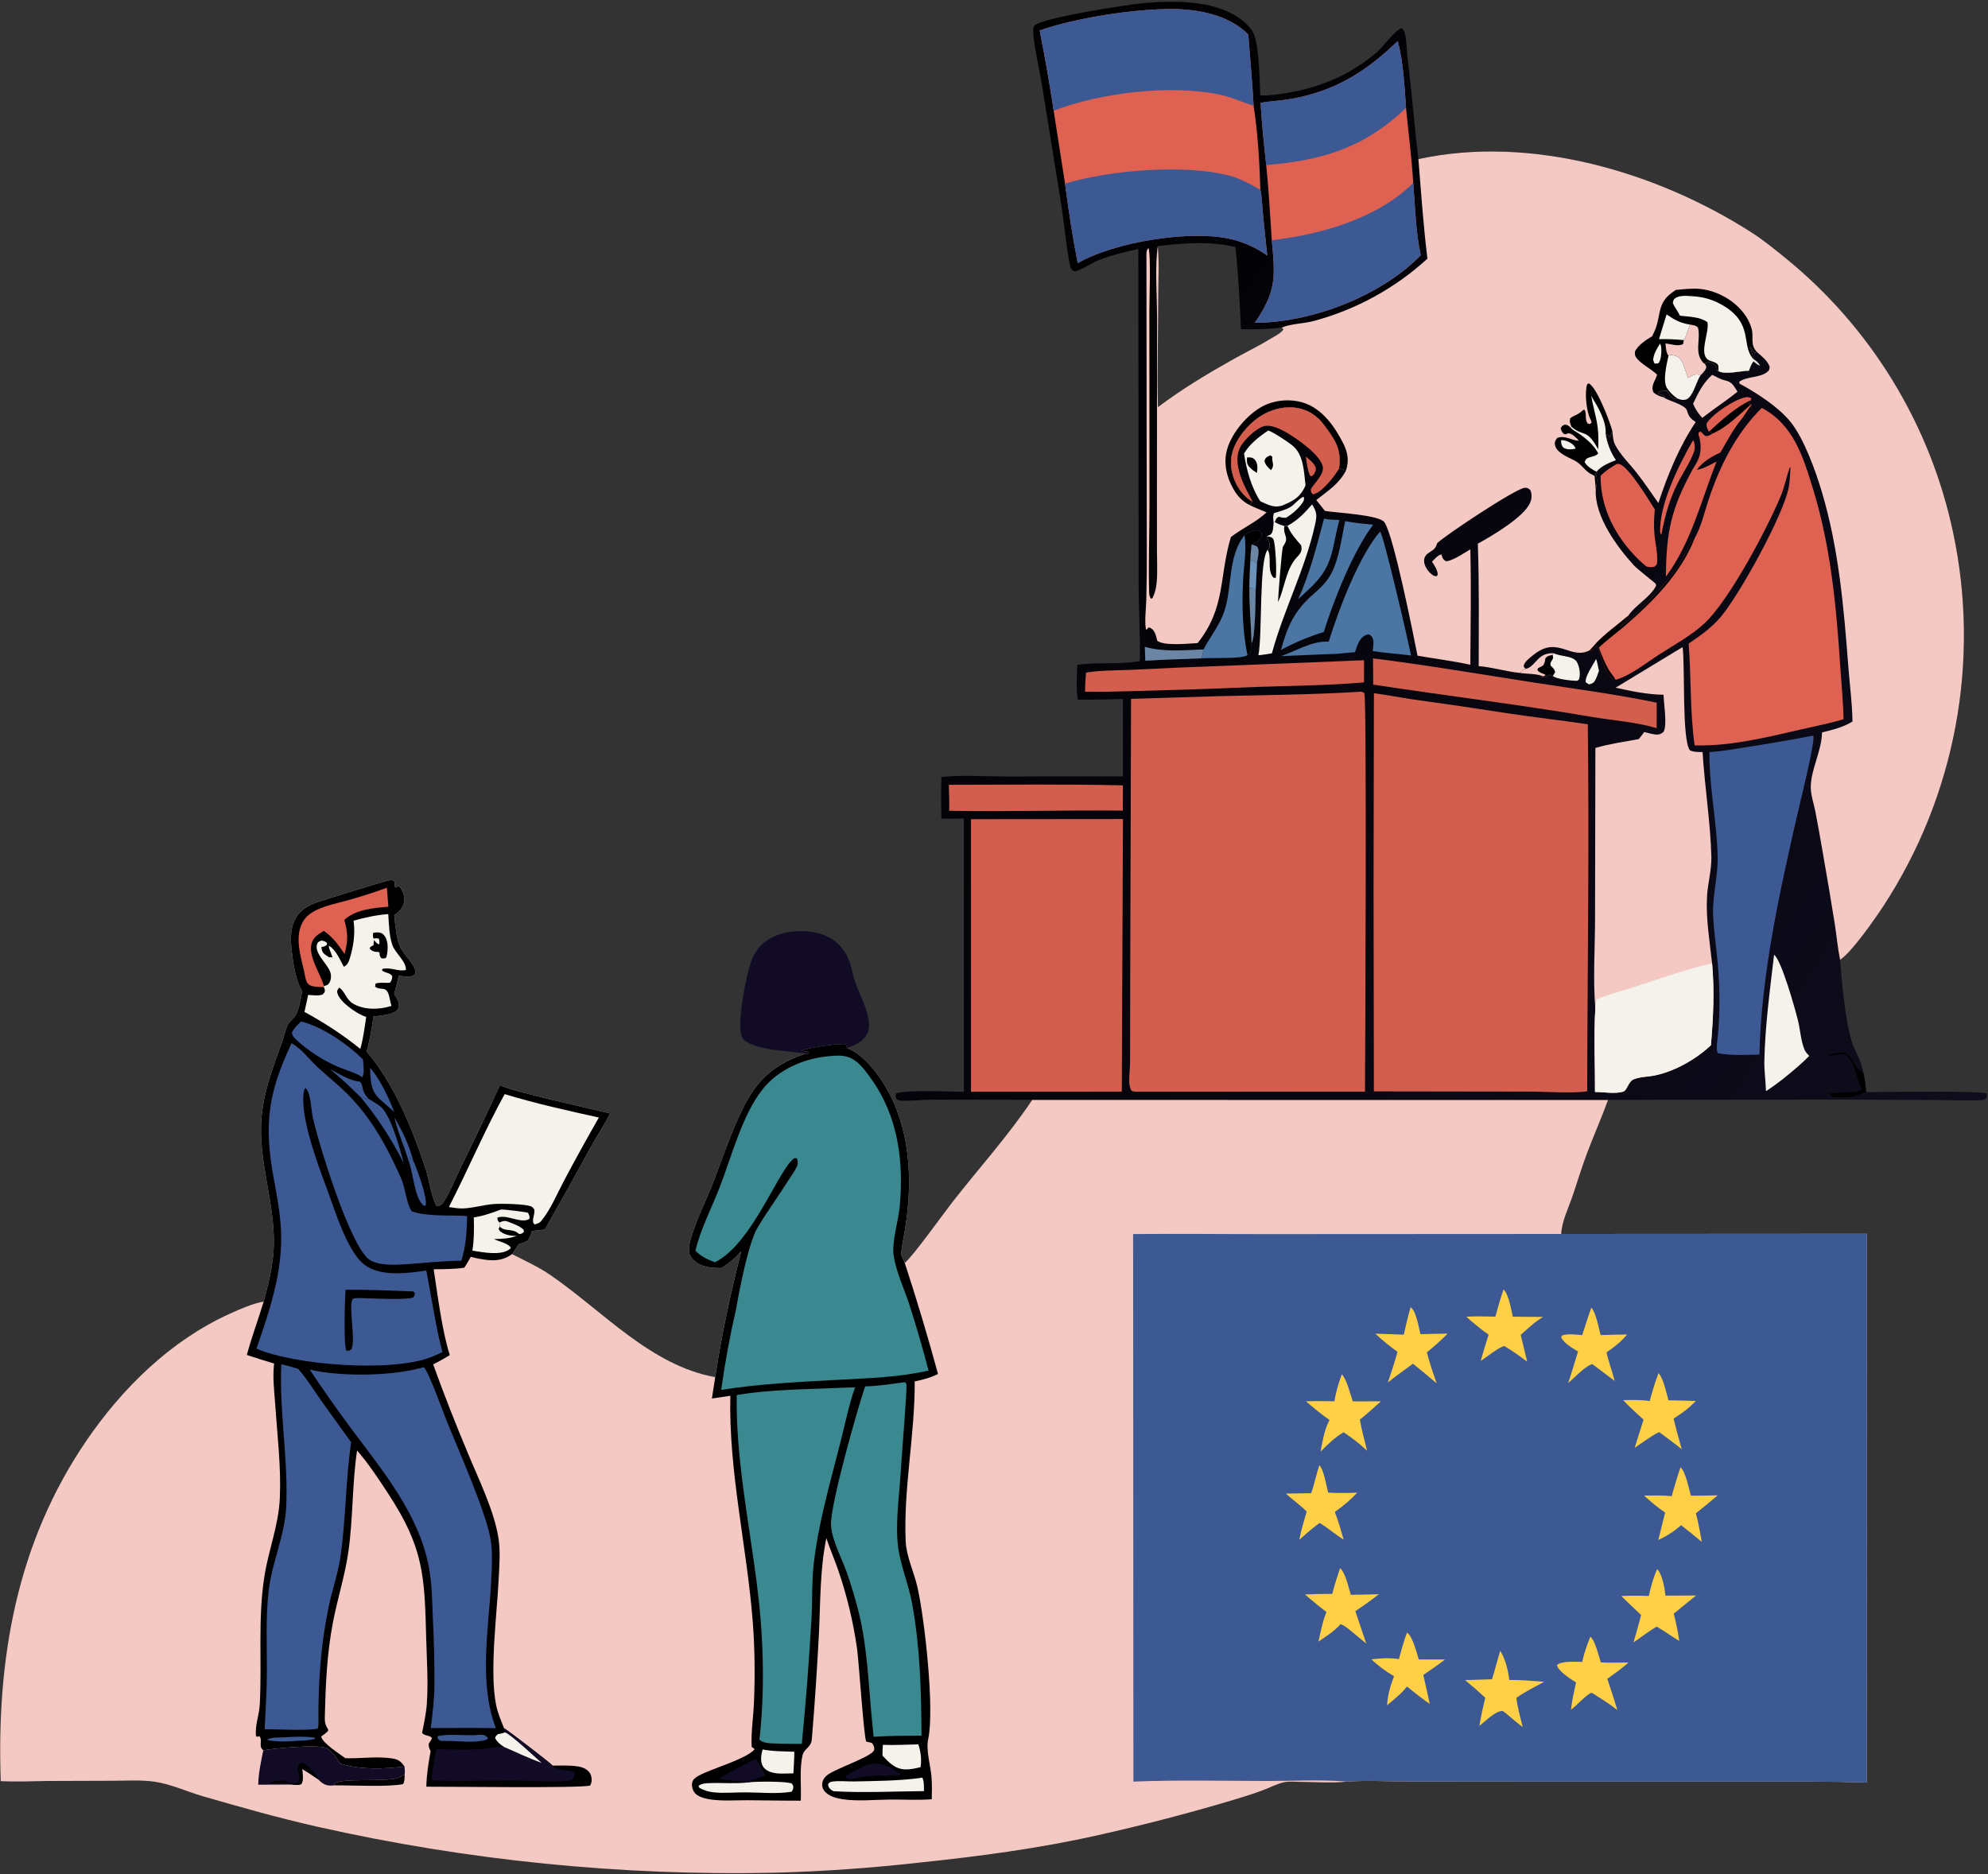 <svg width="927" height="874" viewBox="0 0 927 874" fill="none" xmlns="http://www.w3.org/2000/svg">
<rect x="0" y="0" width="927" height="874" fill="#333333" stroke="none"/>
<path d="M140.933 462.262C140.858 462.14 140.782 462.019 140.71 461.895C140.591 461.69 140.48 461.479 140.358 461.275C137.452 456.422 135.698 443.643 135.67 437.816C135.647 433.103 136.805 428.455 140.3 425.093C141.992 423.466 144.081 422.312 146.232 421.406C149.037 420.226 181.28 410.327 182.186 410.39C183.289 410.466 183.393 410.566 184.171 411.383C184.018 412.476 183.952 412.868 184.28 413.954L185.632 413.294L186.518 413.647C187.788 415.649 188.82 417.902 188.458 420.334C188.039 423.151 186.546 424.802 184.327 426.446C184.162 426.568 183.995 426.686 183.829 426.806C184.337 431.404 184.812 438.633 187.137 442.666C189.131 446.126 192.808 449.118 193.824 453.031C193.663 453.739 193.732 454.248 193.11 454.712C191.189 456.143 188.107 455.313 185.917 454.97C185.37 457.847 184.531 460.687 183.793 463.521C184.535 464.846 185.666 466.503 185.98 467.991C186.173 468.906 185.898 470.076 185.355 470.827C183.51 473.379 177.148 473.603 174.148 474.058C173.415 479.584 172.422 485.031 170.985 490.419C183.747 505.467 192.322 526.454 198.447 545.09C200.207 550.445 200.894 557.41 203.468 562.276L204.463 562.526C205.649 562.033 206.254 561.466 206.943 560.411C210.091 555.583 212.402 549.477 214.945 544.263C221.193 531.625 227.257 518.899 233.137 506.085C237.927 508.922 276.704 517.302 284.444 519.301C282.118 524.177 278.886 528.775 276.273 533.529C268.985 546.886 261.576 560.176 254.045 573.397L248.044 574.098C247.676 575.267 247.311 576.505 246.724 577.585C245.754 579.366 243.78 579.676 241.983 580.152L238.738 584.884C244.937 588.016 251.057 590.798 256.817 594.757C281.112 611.458 303.421 636.859 333.508 642.262C336.436 622.584 340.75 602.875 345.639 583.595C342.719 586.741 340.006 589.246 336.251 591.374C333.018 591.35 329.972 591.232 326.935 589.952C324.631 588.981 322.383 587.16 321.521 584.732C320.672 582.344 321.938 578.327 322.681 575.924C325.145 567.952 329.085 560.287 332.139 552.516C336.971 540.219 341.046 527.4 347.07 515.615C353.614 502.814 362.119 495.81 375.749 491.348C376.105 491.457 376.577 491.406 376.95 491.411L377.249 490.774L376.735 490.394C375.585 490.373 374.836 490.484 373.819 489.878C376.458 488.78 392.167 486.207 394.416 487.052L395.027 488.77C404.627 492.569 413.008 505.501 416.972 514.734C424.16 531.477 425.045 550.221 422.782 568.089C422.068 573.726 420.856 579.284 420.115 584.916L421.879 588.988C425.282 586.476 440.371 565.396 444.197 560.506C456.647 544.597 470.097 529.741 481.366 512.917L749.828 512.95C746.82 521.302 743.181 529.441 740.05 537.755C737.498 544.529 735.432 551.494 733.079 558.341C731.2 563.812 728.262 569.668 727.982 575.483L870.526 575.404L870.482 831.324C852.668 830.711 834.793 830.923 816.97 830.878L719.219 830.889L657.171 830.831C647.625 830.832 637.635 830.212 628.135 830.897C621.213 831.613 613.852 831.084 606.879 831.023C604.436 831.002 601.284 830.663 598.934 831.15C595.573 831.846 592.04 833.712 588.808 834.925C584.292 836.62 579.692 838.048 575.072 839.43C554.116 845.698 533.317 851.082 511.984 855.875C484.311 862.092 456.259 865.793 428.079 868.721C405.937 871.214 383.73 872.763 361.458 873.369C352.498 873.562 343.538 873.618 334.577 873.538C325.616 873.458 316.658 873.242 307.704 872.889C298.749 872.537 289.802 872.049 280.863 871.424C271.923 870.8 262.994 870.04 254.078 869.145C245.162 868.249 236.261 867.218 227.376 866.052C218.49 864.885 209.625 863.584 200.779 862.149C191.933 860.713 183.112 859.143 174.314 857.44C165.516 855.736 156.746 853.899 148.004 851.928C130.139 847.894 112.19 842.808 94.586 837.716C87.264 835.598 79.596 832.009 72.074 830.932C65.612 830.007 58.647 830.493 52.109 830.495L22.451 830.592C15.087 830.682 7.709 831.036 0.351 830.674C-1.667 773.74 7.723 719.476 40.436 671.674C57.21 647.163 79.73 625.11 107.036 612.743C112.053 610.471 117.521 608.016 122.96 607.006C125.261 598.393 127.465 589.675 127.69 580.714C128.199 560.466 120.063 540.882 122.006 520.542C123.182 508.223 127.403 497.538 131.513 486.052C132.395 483.586 132.953 480.953 133.93 478.534C134.743 476.521 136.755 475.287 137.867 473.454C139.626 470.552 140.177 465.606 140.933 462.262Z" fill="#F4C8C3"/>
<path d="M727.982 575.483L870.526 575.404L870.482 831.324C852.668 830.711 834.793 830.923 816.97 830.878L719.219 830.889L657.171 830.831C647.625 830.832 637.635 830.212 628.135 830.897C615.68 829.835 602.58 830.632 590.064 830.599C569.596 830.546 548.947 830.065 528.5 830.889L528.373 575.535C548.977 575.311 569.606 575.571 590.213 575.555L727.982 575.483Z" fill="#3C5993"/>
<path d="M625.685 640.879C628.065 643.467 629.591 650.13 630.815 653.551L643.975 653.525C640.628 656.315 637.602 659.437 634.085 662.03C634.946 666.934 636.281 671.786 637.46 676.624C634.14 673.293 630.382 670.609 626.53 667.934C622.336 670.499 619.168 673.474 615.782 677.024C616.736 671.987 617.525 666.798 619.949 662.221C616.052 659.547 612.526 656.599 608.953 653.519C613.382 653.357 617.811 653.451 622.241 653.513C622.897 649.217 624.234 644.965 625.685 640.879Z" fill="#FFD046"/>
<path d="M773.384 640.383C775.73 642.968 776.983 649.577 778.009 653.069C782.246 653.106 786.482 653.204 790.716 653.364C787.598 656.744 784.232 659.114 780.395 661.59C781.517 666.377 782.886 671.116 784.169 675.861C780.8 673.098 777.238 670.543 773.753 667.927C772.171 668.135 764.173 673.974 762.24 675.205L766.39 662.092C763.096 659.139 759.909 656.166 756.846 652.972C760.909 652.91 765.238 652.771 769.252 653.404C770.477 648.992 771.688 644.646 773.384 640.383Z" fill="#FFD046"/>
<path d="M741.607 763.306C743.864 765.175 745.497 772.358 746.471 775.309C750.751 775.484 755.069 775.349 759.354 775.327C756.327 778.156 752.82 780.51 749.478 782.951C751.125 787.802 752.696 792.677 754.191 797.577C750.798 794.761 746.947 792.465 743.251 790.069C742.751 789.63 742.443 789.625 741.807 789.491C738.484 791.513 735.708 794.94 732.546 797.355C733.024 793.048 733.981 788.861 734.91 784.635C732.281 782.969 726.689 779.525 725.986 776.523C728.351 774.469 734.589 775.092 737.769 775.047C738.697 771.018 739.976 767.105 741.607 763.306Z" fill="#FFD046"/>
<path d="M772.686 731.809C775.225 734.199 776.186 740.792 776.621 744.165L790.887 744.075C787.426 746.918 783.95 749.744 780.459 752.552C781.533 756.792 782.419 760.962 783.047 765.291C779.534 763.23 776.278 760.765 772.723 758.726L772.38 758.661C768.707 760.883 765.231 763.496 761.717 765.963C762.89 761.688 764.206 757.495 765.239 753.176C762.097 750.304 759.071 747.285 756 744.336C760.306 744.114 764.542 744.152 768.85 744.299C769.78 739.992 770.943 735.859 772.686 731.809Z" fill="#FFD046"/>
<path d="M699.57 769.882C701.992 773.8 703.23 778.967 703.762 783.504C709.174 783.384 714.639 783.959 720.036 784.332C715.688 786.716 711.135 788.964 707.079 791.822C707.597 796.395 708.952 800.96 710.03 805.432C707.361 803.445 704.829 801.214 702.26 799.096L700.748 797.967C697.478 797.682 692.52 802.853 689.838 804.886C690.575 800.458 691.507 796.122 692.561 791.758C689.516 788.921 686.38 786.187 683.153 783.557L695.716 783.158C697.143 778.784 698.166 774.273 699.57 769.882Z" fill="#FFD046"/>
<path d="M783.632 684.285C786.123 686.709 787.443 694.074 788.456 697.557C792.623 697.574 796.8 697.439 800.968 697.368C797.636 700.243 794.24 703.039 790.778 705.756C792.016 710.059 792.665 714.679 793.542 719.077C790.359 716.433 787.177 713.803 783.882 711.296C780.605 714.191 777.222 716.361 773.266 718.216L776.45 705.388C772.938 703.082 769.722 700.296 766.604 697.494C770.903 697.456 775.235 697.289 779.512 697.795C780.734 693.222 782.108 688.765 783.632 684.285Z" fill="#FFD046"/>
<path d="M701.1 601.324C703.642 603.994 704.594 610.549 705.418 614.043C710.119 614.151 714.829 614.133 719.532 614.175C715.685 616.46 712.429 619.596 709.096 622.554C710.127 626.711 711.134 630.874 712.118 635.042C708.768 632.485 705.385 630.143 701.799 627.929C701.724 627.89 701.656 627.826 701.573 627.813C699.886 627.551 692.386 633.468 690.453 634.716C691.568 630.603 692.898 626.525 694.123 622.442C690.477 619.919 687.062 617.016 683.741 614.087C688.214 613.759 692.794 613.994 697.28 614.04C698.46 609.764 699.648 605.519 701.1 601.324Z" fill="#FFD046"/>
<path d="M624.866 731.333C627.418 733.563 628.85 740.438 629.875 743.757C634.231 743.753 638.597 743.588 642.952 743.494C639.405 746.271 635.75 748.899 631.986 751.377L637.079 766.492L628.631 759.535C627.517 758.764 626.401 757.814 625.078 757.458C622.23 760.768 618.337 763.125 614.772 765.602C615.904 760.994 616.652 756.164 618.546 751.798C615.092 749.172 611.772 746.442 608.486 743.608C612.73 743.396 616.976 743.306 621.224 743.339C622.205 739.285 623.602 735.307 624.866 731.333Z" fill="#FFD046"/>
<path d="M657.746 609.675C657.795 609.7 657.849 609.718 657.894 609.751C660.421 611.636 661.53 619.04 662.344 622.217C666.574 622.067 670.815 622.04 675.047 621.956C671.963 625.095 668.742 627.911 665.332 630.689C666.654 635.601 668.209 640.35 669.914 645.138C666.283 642.009 662.587 638.958 658.826 635.986C654.938 638.956 650.941 641.623 647.16 644.766C648.797 640.038 650.305 635.269 651.686 630.46C648.026 627.874 644.563 625.047 641.297 621.979L654.596 622.446C655.557 618.159 656.517 613.895 657.746 609.675Z" fill="#FFD046"/>
<path d="M656.127 761.304C658.901 763.719 660.488 770.487 661.583 773.928L673.771 773.927C670.527 776.511 667.093 778.818 663.672 781.157C664.764 785.641 665.691 790.177 666.689 794.683C663.059 792.084 659.52 789.365 656.073 786.527C653.469 789.866 650.014 792.579 646.791 795.289C647.1 790.312 648.248 786.387 650.048 781.738C648.14 780.634 646.301 779.424 644.533 778.109C642.764 776.794 641.077 775.381 639.471 773.872C643.903 773.329 647.905 773.103 652.345 773.745C653.445 769.512 654.537 765.386 656.127 761.304Z" fill="#FFD046"/>
<path d="M615.201 683.329C617.356 685.459 618.485 692.975 619.301 696.098C623.847 696.402 628.346 696.294 632.892 696.139C629.718 699.547 626.212 702.441 622.412 705.12C624.086 709.325 625.261 713.739 626.548 718.075C623.703 716.245 620.984 714.104 618.236 712.122L615.33 710.24C611.968 712.692 608.928 715.316 605.868 718.137C606.669 713.673 608.072 709.284 609.295 704.919C606.331 701.915 602.702 699.454 599.579 696.559L611.388 696.378C612.905 692.143 613.751 687.618 615.201 683.329Z" fill="#FFD046"/>
<path d="M742.06 609.8C744.434 612.965 745.321 618.761 746.358 622.631C750.487 622.492 754.618 622.406 758.75 622.372C755.856 625.755 752.785 628.212 749.121 630.695C750.077 635.161 751.807 639.569 752.927 644.025L742.86 636.448L742.541 636.193C739.56 636.711 733.782 642.856 731.271 645.032C732.843 640.131 734.364 635.214 735.835 630.281C733.39 628.875 728.812 626.143 727.918 623.466L728.662 622.704C731.557 621.912 734.811 622.449 737.782 622.64C739.21 618.357 740.475 614.03 742.06 609.8Z" fill="#FFD046"/>
<path d="M140.933 462.262C140.858 462.14 140.782 462.019 140.71 461.895C140.591 461.69 140.48 461.479 140.358 461.275C137.452 456.422 135.698 443.643 135.67 437.816C135.647 433.103 136.805 428.455 140.3 425.093C141.992 423.466 144.081 422.312 146.232 421.406C149.037 420.226 181.28 410.327 182.186 410.39C183.289 410.466 183.393 410.566 184.171 411.383C184.018 412.476 183.952 412.868 184.28 413.954L185.632 413.294L186.518 413.647C187.788 415.649 188.82 417.902 188.458 420.334C188.039 423.151 186.546 424.802 184.327 426.446C184.162 426.568 183.995 426.686 183.829 426.806C184.337 431.404 184.812 438.633 187.137 442.666C189.131 446.126 192.808 449.118 193.824 453.031C193.663 453.739 193.732 454.248 193.11 454.712C191.189 456.143 188.107 455.313 185.917 454.97C185.37 457.847 184.531 460.687 183.793 463.521C184.535 464.846 185.666 466.503 185.98 467.991C186.173 468.906 185.898 470.076 185.355 470.827C183.51 473.379 177.148 473.603 174.148 474.058C173.415 479.584 172.422 485.031 170.985 490.419C183.747 505.467 192.322 526.454 198.447 545.09C200.207 550.445 200.894 557.41 203.468 562.276L204.463 562.526C205.649 562.033 206.254 561.466 206.943 560.411C210.091 555.583 212.402 549.477 214.945 544.263C221.193 531.625 227.257 518.899 233.137 506.085C237.927 508.922 276.704 517.302 284.444 519.301C282.118 524.177 278.886 528.775 276.273 533.529C268.985 546.886 261.576 560.176 254.045 573.397L248.044 574.098C247.676 575.267 247.311 576.505 246.724 577.585C245.754 579.366 243.78 579.676 241.983 580.152L238.738 584.884C234.703 587.884 230.611 588.113 225.761 587.43C223.656 587.121 221.575 586.697 219.517 586.16C218.537 587.851 217.608 589.617 216.488 591.218C211.747 591.929 206.995 591.891 202.214 591.943C204.076 603.903 206.122 620.779 209.748 631.993C207.199 633.543 204.655 634.975 201.978 636.292C207.008 650.215 212.393 663.998 218.133 677.643C223.122 689.719 230.434 704.49 232.442 717.395C233.399 723.542 232.842 729.862 232.547 736.049C231.751 752.786 228.202 779.277 231.301 794.984C232.084 798.953 233.585 802.278 235.048 806.013C236.248 806.477 256.78 822.271 257.666 823.419C261.653 823.509 269.279 822.875 272.782 824.858C274.227 825.676 275.267 826.774 275.676 828.383C276.063 829.903 275.979 831.396 275.133 832.731C270.912 834.03 208.451 833.193 198.799 833.265C198.904 827.599 199.794 822.262 200.793 816.707C200.156 815.391 199.842 814.724 199.908 813.216C200.567 812.31 201.061 811.589 201.411 810.519C200.069 809.052 198.15 809.742 196.822 808.202C197.678 803.769 198.687 799.288 199.011 794.779C199.753 784.447 198.996 774.125 198.73 763.789C197.987 734.889 197.547 721.8 181.03 696.602C176.487 689.671 171.936 682.726 166.506 676.449C164.165 692.068 164.674 707.982 162.465 723.553C160.889 734.659 157.406 745.437 155.28 756.454C152.411 771.326 151.819 785.918 151.451 800.995C151.396 803.248 151.659 804.247 152.786 806.264C152.893 806.457 153.007 806.646 153.117 806.838C152.604 808.1 150.833 808.943 149.752 809.857C150.366 812.991 158.405 817.966 160.996 819.96C168.267 820.237 176.223 818.904 183.347 820.169C185.997 820.64 187.098 821.679 188.622 823.827C179.053 825.045 167.934 825.46 158.669 822.495C156.982 819.986 155.221 817.185 152.666 815.477C149.272 813.208 127.309 815.418 122.752 816.3C120.35 814.338 122.599 811.879 121.002 809.714L119.83 809.985L119.367 809.543C118.81 804.823 120.876 799.777 121.13 795.007C122.196 774.988 120.156 754.83 123.325 734.966C125.302 722.572 129.911 711.377 130.488 698.613C131.133 684.336 129.314 669.435 128.337 655.155C127.905 648.842 127.04 642.205 127.825 635.913C123.561 634.652 119.319 633.318 115.101 631.913C117.349 623.559 120.442 615.305 122.96 607.006C125.261 598.393 127.465 589.675 127.69 580.714C128.199 560.466 120.063 540.882 122.006 520.542C123.182 508.223 127.403 497.538 131.513 486.052C132.395 483.586 132.953 480.953 133.93 478.534C134.743 476.521 136.755 475.287 137.867 473.454C139.626 470.552 140.177 465.606 140.933 462.262Z" fill="#010000"/>
<path d="M235.048 806.013C236.248 806.477 256.78 822.271 257.666 823.419C259.018 825.633 265.01 825.372 267.587 826.302L268.009 827.202C267.729 828.491 267.653 829.232 266.679 830.191C259.224 831.59 247.835 830.4 240.037 830.359C227.154 830.291 214.172 830.84 201.31 830.285C201.464 825.319 202.459 820.547 203.454 815.699C212.158 816.01 221.813 816.411 230.413 814.943C232.016 814.669 233.443 814.646 235.063 814.742C233.381 813.67 231.705 812.339 230.847 810.501C231.224 809.497 231.502 809.348 232.311 808.692C233.205 808.583 233.962 808.474 234.815 808.163C235.027 808.086 235.233 807.996 235.441 807.913L235.048 806.013Z" fill="#120B26"/>
<path d="M235.441 807.913C238.234 808.847 249.692 819.713 252.573 822.152C246.561 820.024 240.916 817.242 235.063 814.742C233.381 813.67 231.705 812.339 230.847 810.501C231.224 809.497 231.502 809.348 232.311 808.692C233.205 808.583 233.962 808.474 234.815 808.163C235.027 808.086 235.233 807.996 235.441 807.913Z" fill="#F5F2EB"/>
<path d="M135.951 486.522C140.91 489.321 144.01 493.918 148.125 497.727C152.452 501.731 157.083 505.385 161.301 509.511C173.163 521.114 180.493 534.825 187.158 549.815C188.887 553.704 189.769 562.065 191.977 564.88C198.843 567.485 210.217 566.604 217.815 567.115C217.69 574.339 217.324 581.046 215.123 587.972C206.431 588.022 198.259 588.989 189.638 589.575C184.592 589.918 176.696 590.405 172.322 587.512C163.299 581.545 148.472 533.113 145.824 521.011C145.058 517.514 144.98 509.672 142.512 507.5L141.919 507.98C139.176 519.257 148.101 542.736 152.153 553.637C155.805 563.255 161.823 583.933 170.114 589.954C177.803 595.538 189.957 593.827 198.759 592.523C201.313 605.222 203.016 618.036 206.304 630.604C204.631 631.395 202.936 632.137 201.221 632.832C182.985 640.132 137.642 636.752 119.58 628.961C125.264 612.688 131.009 595.612 131.121 578.189C131.183 568.607 129.485 559.525 127.746 550.154C122.98 524.481 124.876 510.102 135.951 486.522Z" fill="#3C5993"/>
<path d="M161.127 601.504C171.623 601.389 182.223 601.907 192.716 602.281L193.439 603.08C193.353 604.224 193.284 604.274 192.541 605.16C188.811 606.44 171.958 605.409 166.874 605.352C166.095 605.377 165.382 605.514 164.616 605.65C162.191 608.573 165.935 623.762 163.976 629.082C162.914 630.046 162.983 629.959 161.539 629.906C160.131 627.752 160.801 605.466 161.127 601.504Z" fill="#010000"/>
<path d="M197.629 637.616C199.783 639.442 206.574 658.396 208.149 662.315C213.412 675.412 227.364 706.64 228.937 719.059C229.732 725.33 229.319 732.056 228.982 738.364C227.797 760.506 223.182 784.745 231.221 805.977C221.11 805.726 210.969 805.896 200.854 805.915C201.757 799.069 202.533 792.308 202.585 785.396C202.605 774.924 202.347 764.459 201.812 754.001C201.486 746.181 201.425 738.437 199.961 730.714C195.22 705.702 177.886 685.272 163.13 665.389C156.673 656.657 150.434 647.772 144.413 638.735C159.517 642.212 182.987 641.798 197.629 637.616Z" fill="#3C5993"/>
<path d="M131.184 636.238C133.834 636.839 136.406 637.588 139.003 638.38C143.009 642.851 146.172 648.068 149.616 652.972C154.251 659.572 159.032 666.076 163.747 672.619C161.15 690.257 161.299 708.293 158.774 725.908C157.632 733.876 154.843 741.641 153.214 749.536C149.568 767.207 148.4 784.259 148.485 802.278C148.56 803.737 148.557 804.763 148.174 806.198C142.966 807.239 129.5 806.435 123.414 806.443C123.814 797.486 124.419 788.678 124.453 779.696C124.5 767.143 123.814 754.188 125.298 741.724C126.899 728.281 132.879 716.07 133.48 702.409C134.451 680.342 130.146 658.22 131.184 636.238Z" fill="#3C5993"/>
<path d="M235.33 510.254C249.54 514.611 264.718 517.981 279.246 521.188C273.758 530.779 268.418 540.453 263.227 550.208C259.998 556.258 256.789 564.077 252.425 569.362C251.477 570.509 250.661 570.61 249.314 571.057C247.44 569.691 249.588 566.357 249.161 564.088C248.633 563.423 248.436 562.964 247.627 562.632C244.723 561.443 233.452 561.241 230.029 561.539C225.405 561.943 220.86 563.321 216.217 563.571C213.934 563.694 211.572 563.26 209.318 562.916C218.251 545.533 225.907 527.349 235.33 510.254Z" fill="#F5F2EB"/>
<path d="M164.862 429.375C170.211 427.857 175.499 426.727 181.049 426.3C181.353 430.973 181.431 436.203 182.943 440.686C184.229 444.5 189.501 448.346 189.277 452.352C186.018 453.277 182.168 450.962 178.395 451.849L178.082 452.518C179.678 453.966 181.894 453.48 182.917 455.289C182.796 456.623 182.689 457.226 181.856 458.289C179.909 458.554 176.722 457.988 175.064 458.783L174.932 460.144C177.181 461.987 179.746 459.923 181.052 463.301C181.77 465.158 181.894 467.225 182.538 469.115L181.835 469.331C176.413 470.954 169.705 471.007 164.66 468.083C161.379 466.181 160.924 462.378 158.182 460.598C157.523 461.469 157.033 461.856 157.301 463.038C158.215 467.069 165.413 471.966 169.008 473.59C169.58 473.848 170.164 474.07 170.754 474.282C169.998 479.266 169.403 484.33 168.009 489.183C159.766 482.479 151.27 477.02 141.969 471.921L143.702 463.978C145.939 464.141 148.203 464.516 150.376 463.838C151.125 463.072 151.616 462.739 151.451 461.547C151.401 461.186 151.126 460.642 150.97 460.304L151.021 459.891C152.54 459.405 152.936 459.494 153.73 458.032C154.428 456.749 154.505 454.915 154.073 453.55C152.838 449.648 146.622 444.686 147.778 440.566C148.149 439.245 148.75 439.125 149.883 438.658C151.183 438.889 151.472 438.911 152.465 439.754L152.383 440.725C151.47 441.33 150.99 441.545 149.894 441.615C149.955 442.698 150.135 443.786 150.932 444.603C151.679 445.37 152.748 445.976 153.65 446.55L153.385 446.428L155.037 446.479C154.643 445.285 154.224 444.132 153.756 442.966C153.426 442.144 153.303 441.859 153.414 441.014C156.863 443.302 158.377 447.36 160.327 450.893C162.039 450.002 162.569 448.691 163.127 446.888C164.788 441.52 165.641 435.75 164.948 430.179C164.915 429.911 164.891 429.643 164.862 429.375Z" fill="#F5F2EB"/>
<path d="M174.051 435.018C174.935 434.893 175.807 434.765 176.704 434.881C178.027 435.052 178.844 435.66 179.545 436.773C181.216 439.425 180.924 443.612 180.16 446.489C179.268 447.226 178.986 446.962 177.872 446.92C176.966 445.94 177.093 445.607 176.959 444.256L176.313 443.921C175.853 443.941 175.482 443.976 175.013 443.893C173.792 443.677 173.121 443.247 172.344 442.322C172.747 441.292 173.219 441.35 174.176 440.877C174.162 439.986 174.282 439.286 174.446 438.416C175.242 439.353 175.566 440.102 176.792 440.406C177.045 439.341 176.954 438.782 176.665 437.732C176.001 437.608 175.527 437.576 174.842 437.635C174.628 437.653 174.415 437.682 174.202 437.705C173.732 436.59 173.873 436.235 174.051 435.018Z" fill="#010000"/>
<path d="M150.97 460.304C149.319 460.382 147.528 460.307 145.912 459.961C144.6 459.68 143.727 459.212 143.077 457.992C142.363 456.652 142.122 454.277 141.761 452.764C140.128 445.923 137.529 437.233 140.864 430.558C141.975 428.336 143.694 426.622 145.819 425.359C150.995 422.285 158.028 421.099 163.803 419.408C169.4 417.81 174.931 416.01 180.396 414.009L181.105 422.859C174.163 423.457 165.875 424.113 160.535 429.035C162.32 435.196 162.296 438.707 160.669 444.924C157.72 440.54 155.338 437.215 151.003 434.127C149.138 435.242 147.088 436.434 145.98 438.379C142.571 444.366 149.006 453.195 150.78 459.076L151.021 459.891L150.97 460.304Z" fill="#DE6152"/>
<path d="M140.366 476.419C149.924 478.512 162.564 487.296 169.271 494.147L169.305 494.657C169.417 496.557 170.104 500.958 168.813 502.4L167.841 501.636C164.637 500.02 161.037 498.97 157.715 497.576C150.95 494.736 143.214 489.792 137.914 484.682C136.956 483.758 136.188 482.882 136.147 481.501C137.11 479.409 138.747 478.008 140.366 476.419Z" fill="#3C5993"/>
<path d="M220.936 567.754C225.054 567.177 229.074 565.766 232.954 564.317C233.138 564.249 233.318 564.168 233.502 564.1C234.139 563.865 245.427 565.238 246.211 565.606C246.762 566.823 247.126 567.17 246.822 568.501C242.805 570.823 236.608 566.187 231.939 567.849C231.925 569.062 232.091 569.142 232.812 570.142C233.042 570.901 233.181 571.239 233.063 572.039L232.529 573.094L233.103 574.181C235.278 575.859 237.756 576.357 240.465 576.363C240.644 576.363 240.823 576.359 241.002 576.357C237.412 577.685 234.127 577.768 230.352 577.86C232.566 579.022 237.098 579.813 238.195 581.932C237.878 582.371 237.869 582.447 237.35 582.802C233.16 585.666 224.95 583.967 220.271 583.272C221.104 578.093 221.057 572.983 220.936 567.754Z" fill="#F5F2EB"/>
<path d="M168.571 512.118L169.597 511.673L170.77 512.664L171.746 512.388C173.88 513.715 176.667 515.111 178.353 516.977C182.596 521.673 186.589 535.849 188.206 542.361C182.575 531.252 176.404 521.792 168.571 512.118Z" fill="#3C5993"/>
<path d="M172.555 497.92C177.155 503.289 181.449 512.028 183.811 518.66C181.61 516.553 179.263 514.634 177.037 512.562C172.579 508.412 172.824 503.545 172.555 497.92Z" fill="#3C5993"/>
<path d="M190.8 542.309L191.189 539.455L192.669 541.181C194.283 544.806 199.504 558.706 198.469 562.245L197.746 562.384C193.254 559.092 192.86 547.749 190.8 542.309Z" fill="#3C5993"/>
<path d="M220.897 809.263C222.17 809.156 223.566 808.97 224.84 809.053C226.141 809.138 226.756 809.643 227.564 810.577L226.998 811.275C222.109 812.948 215.032 812.023 209.875 811.94L205.501 811.891C204.44 811.295 204.423 811.239 203.921 810.124L204.393 809.597C209.498 808.638 215.627 809.321 220.897 809.263Z" fill="#3C5993"/>
<path d="M168.572 512.118C163.847 507.403 159.014 502.731 153.767 498.599C157.679 500.559 162.494 503.626 166.785 504.313C167.116 504.366 167.449 504.401 167.781 504.446C168.787 505.335 168.853 506.391 169.162 507.684C169.602 509.522 170.121 510.397 171.34 511.898C171.474 512.063 171.611 512.224 171.747 512.388L170.771 512.664L169.598 511.673L168.572 512.118Z" fill="#3C5993"/>
<path d="M131.633 810.275C136.657 810.03 141.813 809.617 146.806 810.41L146.948 810.861C144.393 811.752 141.8 811.723 139.124 811.828C134.645 812.274 129.372 812.4 124.942 811.566L124.806 811.11C127.046 810.225 129.263 810.32 131.633 810.275Z" fill="#3C5993"/>
<path d="M183.86 521.14C187.823 527.606 190.64 533.869 192.668 541.181L191.188 539.455L190.799 542.309C188.733 535.158 185.625 528.4 183.86 521.14Z" fill="#3C5993"/>
<path d="M232.812 570.142C234.523 569.43 235.375 569.12 237.201 569.868C239.529 570.821 242.392 571.749 244.187 573.545L244.29 574.568C243.324 575.353 243.252 575.413 242.017 575.504C241.891 575.397 241.767 575.288 241.64 575.182C238.678 572.721 235.587 574.614 233.064 572.039C233.182 571.239 233.043 570.901 232.812 570.142Z" fill="#F5F2EB"/>
<path d="M375.749 491.348C376.105 491.457 376.577 491.406 376.95 491.411L377.249 490.774L376.735 490.394C375.585 490.373 374.836 490.484 373.819 489.878C376.458 488.78 392.167 486.207 394.416 487.052L395.027 488.77C404.627 492.569 413.008 505.501 416.972 514.734C424.16 531.477 425.045 550.221 422.782 568.089C422.068 573.726 420.856 579.284 420.115 584.916L421.879 588.988C427.499 606.117 432.669 623.38 437.389 640.778C433.792 642.55 430.47 643.461 426.522 644.234C426.72 668.534 421.196 694.624 422.318 718.888C422.643 725.91 426.245 733.309 427.805 740.222C431.193 755.239 435.818 797.038 432.833 810.967C431.689 816.303 433.876 823.06 434.333 828.541C434.627 832.057 434.562 835.583 434.484 839.106C428.071 839.63 421.636 839.207 415.21 839.254C407.98 839.306 399.905 840.183 392.8 839.081C390.094 838.662 387.154 837.856 385.067 835.984C384.035 835.058 383.352 833.709 383.367 832.301C383.385 830.616 384.141 829.31 385.339 828.179C388.673 825.031 407.05 819.206 407.599 816.104C407.831 814.791 407.324 813.834 406.568 812.853L403.911 812.222C402.802 810.028 400.517 775.357 399.649 768.905C398.769 762.693 397.597 756.536 396.135 750.435C394.673 744.333 392.926 738.314 390.895 732.378C389.152 727.323 387.023 722.401 385.313 717.338C382.322 731.96 382.591 746.927 381.87 761.77C381.018 778.213 379.915 794.64 378.561 811.049C378.256 815.03 375.043 815.424 374.286 818.409C372.663 824.815 373.747 833.081 373.39 839.779C365.118 839.821 356.842 839.595 348.569 839.573C343.102 839.559 337.136 839.997 331.73 839.27C329.393 838.955 325.842 838.174 324.158 836.359C322.997 835.107 322.401 833.011 322.777 831.303C323.131 829.697 324.536 828.821 325.901 828.073C332.033 824.712 347.907 820.452 351.893 815.788C351.088 815.008 351.544 815.37 350.504 814.728C350.142 807.901 351.292 800.8 351.578 793.951C352.103 781.343 351.966 768.462 350.973 755.879C348.211 720.896 339.717 686.163 340.56 650.936C337.698 651.404 334.832 651.835 331.96 652.23L333.508 642.262C336.436 622.584 340.75 602.875 345.639 583.595C342.719 586.741 340.006 589.246 336.251 591.374C333.018 591.35 329.972 591.232 326.935 589.952C324.631 588.981 322.383 587.16 321.521 584.732C320.672 582.344 321.938 578.327 322.681 575.924C325.145 567.952 329.085 560.287 332.139 552.516C336.971 540.219 341.046 527.4 347.07 515.615C353.614 502.814 362.119 495.81 375.749 491.348Z" fill="#010000"/>
<path d="M385.352 492.683C389.808 492.282 393.893 491.659 397.92 494.106C401.326 496.176 403.969 499.984 406.257 503.176C418.807 520.687 421.442 541.54 419.556 562.556C418.93 569.532 415.732 579.062 416.734 585.653C417.856 593.033 421.462 600.713 423.824 607.807C427.182 618.176 430.234 628.633 432.982 639.179C419.657 642.291 405.389 642.72 391.776 643.454C373.255 644.454 354.631 645.293 336.287 648.198C338.055 635.49 340.378 622.885 343.256 610.382C344.755 601.664 348.968 579.843 353.103 572.789C357.559 565.188 362.951 557.942 367.639 550.446C368.906 548.42 370.509 546.322 371.53 544.169C372.195 542.767 372.074 541.625 371.578 540.219L370.251 540.116L370.676 539.985C363.616 543.752 351.123 579.881 333.423 588.669C329.782 587.377 327.082 586.087 324.281 583.31C326.612 573.294 331.737 563.574 335.469 554.012C341.1 539.586 346.063 519.898 355.724 507.853C362.876 498.937 374.174 493.958 385.352 492.683Z" fill="#3A8890"/>
<path d="M392.614 647.209L398.7 647.005C395.759 655.479 393.941 664.628 391.724 673.327C387.042 691.701 381.438 710.997 379.39 729.842C378.484 738.18 378.879 746.508 378.398 754.86C377.298 774.368 375.788 793.844 373.867 813.288C369.757 813.259 365.628 813.285 361.521 813.118C359.145 813.021 355.76 813.056 354.1 811.263L354.33 809.382C356.809 785.829 355.851 761.279 352.821 737.823C349.12 709.181 343.061 679.511 343.532 650.613C359.494 647.845 376.454 647.992 392.614 647.209Z" fill="#3A8890"/>
<path d="M421.207 644.686L422.036 644.64C422.235 644.911 422.515 645.138 422.633 645.454C423.137 646.807 420.475 678.462 420.264 682.702C419.685 694.282 417.633 707.711 418.517 719.034C419.272 728.707 423.637 738.436 425.377 748.092C429.065 768.563 429.592 788.72 429.693 809.45C422.253 809.515 414.793 809.476 407.366 809.972L406.689 803.12C404.964 785.975 404.569 769.042 400.487 752.166C398.895 745.847 397.034 739.609 394.903 733.451C392.542 726.753 387.818 718.213 387.494 711.144C387.075 702.022 399.805 657.089 403.417 646.563C409.352 646.411 415.33 645.491 421.207 644.686Z" fill="#3A8890"/>
<path d="M428.881 829.23C429.44 828.963 429.048 829.103 430.123 829.101C430.982 830.91 430.777 833.353 430.843 835.333C416.865 835.425 402.639 836.195 388.692 835.37C388.297 835.158 387.794 834.911 387.457 834.623C386.404 833.723 386.265 833.311 386.107 832.029C386.931 831.114 387.136 831.001 388.446 830.836C391.495 830.45 395.132 830.874 398.256 830.811C408.466 830.603 418.745 830.541 428.881 829.23Z" fill="#F5F2EB"/>
<path d="M349.813 831.135C353.039 830.847 367.036 830.635 369.327 831.853C369.874 832.858 370.121 833.279 369.758 834.473C369.647 834.84 369.343 835.277 369.134 835.604C362.243 836.758 354.533 835.913 347.53 835.896C342.68 835.884 337.6 836.388 332.78 835.887C330.354 835.635 328.36 834.989 326.21 833.86L325.68 832.996C326.929 831.635 329.452 831.65 331.175 831.585C336.997 831.366 342.712 831.95 348.537 831.285L349.813 831.135Z" fill="#F5F2EB"/>
<path d="M411.683 813.736C417.181 813.949 422.74 813.64 428.24 813.509C429.384 817.247 429.793 820.224 429.268 824.121C426.992 824.729 424.532 825.26 422.165 825.198C417.367 825.072 414.581 822.019 411.508 818.792C411.485 817.089 411.556 815.433 411.683 813.736Z" fill="#F5F2EB"/>
<path d="M355.661 815.898C360.432 816.84 365.544 816.748 370.398 816.963C370.388 820.315 370.126 823.695 369.964 827.045C367.127 827.026 363.911 827.386 361.131 826.87C359.068 826.487 356.898 825.659 355.76 823.781C354.417 821.565 354.877 818.22 355.661 815.898Z" fill="#F5F2EB"/>
<path d="M335.324 829.445C340.804 826.064 346.758 823.199 352.469 820.214L356.917 827.914C354.451 828.985 351.831 829.829 349.304 830.754L349.813 831.135L348.537 831.285C347.743 830.763 338.498 830.477 335.324 829.445Z" fill="#120B26"/>
<path d="M400.584 824.899C403.711 822.929 407.071 821.956 410.752 822.735C414.405 823.508 417.254 825.514 420.251 827.62C414.172 828.321 407.644 827.762 401.717 828.72C399.45 829.299 396.773 830.273 394.492 829.372L394.446 828.504C396.02 826.661 398.414 825.875 400.584 824.899Z" fill="#120B26"/>
<path d="M122.752 816.3C127.309 815.418 149.272 813.208 152.666 815.477C155.221 817.185 156.982 819.986 158.669 822.495C167.934 825.46 179.053 825.045 188.622 823.827C188.696 825.074 188.888 826.384 188.686 827.618L188.039 827.911C186.643 828.556 187.692 828.047 186.414 828.778C181.546 831.566 157.172 828.648 155.754 832.25L155.881 832.629C155.173 832.694 154.45 832.779 153.737 832.742C151.471 832.621 149.791 831.386 148.305 829.79C145.872 828.154 143.468 826.435 140.912 824.998C141.026 827.191 141.643 830.105 140.545 831.999C139.206 832.674 137.818 832.384 136.376 832.265L120.419 832.329C120.504 826.916 121.723 821.594 122.752 816.3Z" fill="#120B26"/>
<path d="M124.891 831.747C128.473 830.447 130.37 829.949 134.18 830.726L132.715 830.661C134.391 830.966 136.34 831.774 138.034 831.661C138.599 831.623 138.568 831.622 138.934 831.183C140.597 829.193 138.727 826.723 138.843 824.515C138.916 823.107 139.266 822.956 140.264 822.117C140.956 822.165 141.479 822.278 142.078 822.647C144.142 823.919 147.747 827.477 148.305 829.79C145.872 828.154 143.468 826.435 140.912 824.998C141.026 827.191 141.643 830.105 140.545 831.999C139.206 832.674 137.818 832.384 136.376 832.265C134.074 830.964 127.694 831.744 124.891 831.747Z" fill="#010000"/>
<path d="M155.881 832.629L155.754 832.25C157.172 828.648 181.546 831.566 186.414 828.778C187.692 828.047 186.643 828.556 188.039 827.911L188.686 827.618C188.617 829.082 188.798 830.842 187.898 832.064C180.793 833.484 164.031 832.567 155.881 832.629Z" fill="#010000"/>
<path d="M530.793 116.124C524.505 117.501 518.216 119.002 512.206 121.34C508.735 122.69 504.428 126.005 500.992 126.572C500.043 126.023 499.654 125.882 499.226 124.811C498.118 122.037 495.729 100.847 495.009 96.258L485.577 37.84C484.744 32.775 481.278 17.476 481.835 13.335C481.931 12.617 482.018 12.523 482.286 11.954C486.057 8.28 525.72 2.096 533.392 1.441C548.363 0.164 568.405 -0.097 580.436 10.502C582.062 11.934 583.657 13.684 584.553 15.68C587.195 21.564 587.33 37.304 587.663 44.477C591.524 44.682 595.41 44.079 599.218 43.496C615.265 41.039 629.696 34.908 642.095 24.313C644.714 22.074 650.852 13.617 653.613 13.17C654.445 13.863 654.817 14.513 655.084 15.568C656.037 19.324 655.897 23.581 656.383 27.434C658.344 43 659.473 58.632 661.398 74.204C713.804 62.792 772.633 80.077 816.991 108.562C822.358 112.009 827.414 116.177 832.38 120.178C833.617 121.183 834.844 122.2 836.06 123.23C837.276 124.261 838.481 125.304 839.675 126.36C840.869 127.416 842.051 128.485 843.222 129.566C844.393 130.647 845.552 131.74 846.7 132.846C847.848 133.952 848.984 135.07 850.108 136.2C851.232 137.33 852.344 138.472 853.444 139.625C854.544 140.778 855.631 141.943 856.707 143.12C857.781 144.297 858.844 145.485 859.894 146.684C860.944 147.883 861.981 149.094 863.005 150.315C864.029 151.536 865.04 152.768 866.038 154.011C867.036 155.254 868.02 156.507 868.991 157.771C869.962 159.034 870.92 160.308 871.865 161.592C872.809 162.876 873.739 164.17 874.656 165.474C875.572 166.778 876.475 168.091 877.364 169.414C878.253 170.737 879.128 172.07 879.988 173.411C880.848 174.753 881.695 176.104 882.527 177.463C883.358 178.822 884.175 180.191 884.978 181.568C885.78 182.945 886.568 184.33 887.342 185.724C888.115 187.117 888.873 188.519 889.617 189.929C890.361 191.339 891.089 192.757 891.803 194.182C892.516 195.607 893.214 197.04 893.897 198.48C894.58 199.92 895.248 201.367 895.9 202.821C896.552 204.276 897.188 205.737 897.81 207.205C898.43 208.672 899.036 210.146 899.626 211.627C900.216 213.108 900.79 214.595 901.348 216.088C901.906 217.581 902.448 219.079 902.975 220.584C903.501 222.088 904.011 223.598 904.506 225.113C905 226.628 905.478 228.149 905.94 229.674C906.402 231.199 906.847 232.73 907.277 234.265C907.706 235.8 908.119 237.339 908.516 238.883C908.912 240.426 909.293 241.974 909.657 243.526C910.021 245.077 910.368 246.633 910.699 248.192C911.095 250.049 911.468 251.91 911.818 253.775C912.168 255.64 912.495 257.51 912.799 259.384C913.103 261.257 913.383 263.134 913.641 265.015C913.899 266.896 914.133 268.779 914.345 270.665C914.555 272.552 914.743 274.44 914.908 276.331C915.072 278.222 915.214 280.115 915.332 282.009C915.45 283.904 915.544 285.799 915.616 287.696C915.686 289.593 915.734 291.49 915.759 293.388C915.783 295.286 915.784 297.184 915.762 299.082C915.739 300.98 915.693 302.878 915.624 304.775C915.554 306.672 915.462 308.567 915.346 310.462C915.23 312.356 915.09 314.249 914.928 316.14C914.765 318.031 914.579 319.92 914.37 321.807C914.16 323.693 913.928 325.577 913.672 327.458C913.416 329.339 913.137 331.216 912.835 333.09C912.533 334.964 912.207 336.834 911.859 338.699C911.511 340.565 911.14 342.426 910.746 344.283C910.352 346.14 909.935 347.992 909.495 349.838C909.055 351.685 908.592 353.526 908.108 355.361C907.622 357.196 907.114 359.024 906.584 360.847C906.054 362.67 905.501 364.485 904.926 366.294C904.35 368.103 903.753 369.904 903.134 371.699C902.514 373.493 901.873 375.279 901.209 377.057C900.545 378.836 899.86 380.606 899.153 382.367C898.445 384.128 897.716 385.881 896.966 387.624C896.216 389.367 895.444 391.101 894.651 392.826C893.857 394.551 893.043 396.265 892.208 397.969C891.372 399.674 890.515 401.367 889.638 403.05C888.76 404.733 887.862 406.406 886.944 408.067C886.025 409.728 885.086 411.377 884.127 413.015C883.168 414.653 882.189 416.279 881.189 417.893C880.189 419.506 879.17 421.107 878.132 422.696C874.473 428.29 863.22 444.465 858.024 447.595C858.798 458.287 860.327 474.127 863.004 484.252C864.533 490.032 867.937 494.023 868.785 500.114C869.664 503.134 869.865 506.224 870.153 509.342C877.623 509.314 924.38 508.577 926.404 510.004C926.585 511.384 926.705 511.392 925.92 512.518C925.117 512.875 924.481 513.09 923.591 513.124C916.671 513.387 909.624 513.057 902.69 513.024L858.732 512.83L749.828 512.95L481.366 512.917L435.003 512.841C430.681 512.83 423.704 513.574 419.956 513.298C419.203 513.242 418.673 512.978 418.049 512.581C417.58 511.34 417.556 511.233 417.867 509.947C422.172 508.158 443.353 509.156 449.471 509.177L449.435 381.727C445.929 381.816 442.452 381.872 438.946 381.722C438.87 375.274 438.733 368.827 438.974 362.382C448.347 361.339 458.603 362.1 468.055 362.112L523.614 362.103L523.628 325.974C516.572 326.217 509.554 326.371 502.494 326.24C501.845 320.947 502.045 315.394 502.356 310.075C511.973 308.681 521.878 310.057 531.509 308.3C531.724 295.786 530.904 283.142 530.929 270.59L530.793 116.124ZM539.944 189.879C550.853 181.593 563.078 174.271 575.02 167.567C580.825 164.309 586.882 161.374 592.558 157.907C594.099 156.965 597.869 155.079 598.457 153.526L597.625 152.785C591.281 153.482 585.04 153.744 578.659 153.518C578.131 141.422 577.369 127.121 576.056 115.184C564.167 112.386 551.879 113.324 539.884 114.779C540.555 122.073 540.136 129.667 540.122 136.993C540.089 154.594 539.527 172.291 539.944 189.879Z" fill="url(#paint0_linear_80_3)"/>
<path d="M661.398 74.204C713.804 62.792 772.633 80.077 816.991 108.562C822.358 112.009 827.414 116.177 832.38 120.178C833.617 121.183 834.844 122.2 836.06 123.23C837.276 124.261 838.481 125.304 839.675 126.36C840.869 127.416 842.051 128.485 843.222 129.566C844.393 130.647 845.552 131.74 846.7 132.846C847.848 133.952 848.984 135.07 850.108 136.2C851.232 137.33 852.344 138.472 853.444 139.625C854.544 140.778 855.631 141.943 856.707 143.12C857.781 144.297 858.844 145.485 859.894 146.684C860.944 147.883 861.981 149.094 863.005 150.315C864.029 151.536 865.04 152.768 866.038 154.011C867.036 155.254 868.02 156.507 868.991 157.771C869.962 159.034 870.92 160.308 871.865 161.592C872.809 162.876 873.739 164.17 874.656 165.474C875.572 166.778 876.475 168.091 877.364 169.414C878.253 170.737 879.128 172.07 879.988 173.411C880.848 174.753 881.695 176.104 882.527 177.463C883.358 178.822 884.175 180.191 884.978 181.568C885.78 182.945 886.568 184.33 887.342 185.724C888.115 187.117 888.873 188.519 889.617 189.929C890.361 191.339 891.089 192.757 891.803 194.182C892.516 195.607 893.214 197.04 893.897 198.48C894.58 199.92 895.248 201.367 895.9 202.821C896.552 204.276 897.188 205.737 897.81 207.205C898.43 208.672 899.036 210.146 899.626 211.627C900.216 213.108 900.79 214.595 901.348 216.088C901.906 217.581 902.448 219.079 902.975 220.584C903.501 222.088 904.011 223.598 904.506 225.113C905 226.628 905.478 228.149 905.94 229.674C906.402 231.199 906.847 232.73 907.277 234.265C907.706 235.8 908.119 237.339 908.516 238.883C908.912 240.426 909.293 241.974 909.657 243.526C910.021 245.077 910.368 246.633 910.699 248.192C911.095 250.049 911.468 251.91 911.818 253.775C912.168 255.64 912.495 257.51 912.799 259.384C913.103 261.257 913.383 263.134 913.641 265.015C913.899 266.896 914.133 268.779 914.345 270.665C914.555 272.552 914.743 274.44 914.908 276.331C915.072 278.222 915.214 280.115 915.332 282.009C915.45 283.904 915.544 285.799 915.616 287.696C915.686 289.593 915.734 291.49 915.759 293.388C915.783 295.286 915.784 297.184 915.762 299.082C915.739 300.98 915.693 302.878 915.624 304.775C915.554 306.672 915.462 308.567 915.346 310.462C915.23 312.356 915.09 314.249 914.928 316.14C914.765 318.031 914.579 319.92 914.37 321.807C914.16 323.693 913.928 325.577 913.672 327.458C913.416 329.339 913.137 331.216 912.835 333.09C912.533 334.964 912.207 336.834 911.859 338.699C911.511 340.565 911.14 342.426 910.746 344.283C910.352 346.14 909.935 347.992 909.495 349.838C909.055 351.685 908.592 353.526 908.108 355.361C907.622 357.196 907.114 359.024 906.584 360.847C906.054 362.67 905.501 364.485 904.926 366.294C904.35 368.103 903.753 369.904 903.134 371.699C902.514 373.493 901.873 375.279 901.209 377.057C900.545 378.836 899.86 380.606 899.153 382.367C898.445 384.128 897.716 385.881 896.966 387.624C896.216 389.367 895.444 391.101 894.651 392.826C893.857 394.551 893.043 396.265 892.208 397.969C891.372 399.674 890.515 401.367 889.638 403.05C888.76 404.733 887.862 406.406 886.944 408.067C886.025 409.728 885.086 411.377 884.127 413.015C883.168 414.653 882.189 416.279 881.189 417.893C880.189 419.506 879.17 421.107 878.132 422.696C874.473 428.29 863.22 444.465 858.024 447.595C856.898 442.104 856.414 436.372 855.542 430.817C853.723 419.464 851.813 408.127 849.812 396.805C848.776 390.712 847.68 384.63 846.525 378.559C845.833 375.07 844.353 370.74 844.358 367.216C844.371 358.939 849.244 350.675 849.577 342.167C849.585 341.971 849.586 341.774 849.59 341.578C854.662 340.314 859.314 339.254 863.805 336.498C863.692 327.955 862.496 319.141 861.844 310.59C859.752 283.143 857.403 255.791 849.491 229.288C846.564 219.484 841.132 204.294 834.732 196.521C829.034 189.6 818.908 183.093 811.07 178.873L811.069 177.982C814.595 175.516 820.42 176.225 823.843 173.629C825.062 172.705 825.033 172.437 825.196 171.019C824.107 168.086 821.454 166.115 819.171 164.092L818.403 164.552C817.176 163.729 816.939 162.843 816.466 161.522L816.738 162.154L815.417 161.895L816.273 162.255C816.601 163.926 817.112 165.247 817.618 166.831C817.696 167.075 817.718 167.333 817.768 167.585C819.089 168.489 819.915 169.084 820.682 170.553C819.459 169.986 818.705 169.399 817.714 168.515C816.579 169.603 816.088 171.446 815.527 172.89C811.704 172.921 804.344 174.947 801.297 173.048L800.794 172.938C800.692 172.418 800.59 171.774 800.381 171.29C799.991 170.388 799.045 169.429 798.086 169.15C796.862 168.794 795.936 168.983 794.828 169.512C795.197 170.222 795.767 170.787 795.516 171.611C795.098 172.983 793.842 174.067 792.882 175.095L792.526 175.682C790.957 178.324 789.213 185.183 786.39 186.212C784.664 186.84 783.615 186.384 782.043 185.753L781.291 186.118C780.366 185.825 779.93 185.662 779.284 184.893C778.565 184.037 777.887 183.121 777.187 182.246C775.727 182.242 774.805 182.304 773.407 182.824L773.142 183.582C774.267 183.977 775.341 184.464 776.428 184.951L775.698 185.276L776.18 185.581C778.658 187.117 785.86 188.812 786.654 191.513C787.505 194.408 788.289 195.163 790.682 196.825C782.86 208.625 777.716 221.264 773.296 234.604C769.932 229.758 766.602 224.871 762.962 220.227C759.675 216.033 755.451 212.042 753.044 207.268C752.141 205.476 752.056 202.943 751.819 200.963L750.62 203.995C749.901 202.829 750.019 202.719 748.71 202.404C749.332 206.623 750.996 211.071 753.462 214.567C750.027 215.976 746.882 217.134 744.369 219.996L744.869 220.343L743.828 220.856C743.939 221.065 744.059 221.27 744.162 221.483C745.076 223.373 744.423 226.297 744.101 228.282C743.471 240.749 753.916 254.874 761.777 263.558C763.465 265.423 771.932 271.967 772.064 272.248C772.205 272.548 772.162 272.904 772.211 273.232C769.299 278.783 762.736 282.006 759.268 287.142C753.941 291.737 747.458 296.129 742.958 301.477C742.463 302.065 741.924 302.628 741.409 303.198C732.248 308.15 726.516 296.065 714.974 305.476C713.53 306.654 711.466 308.105 710.688 309.854C710.486 310.309 710.522 310.531 710.524 310.976L711.455 311.944C709.885 312.431 709.826 312.517 708.827 313.833C702.305 313.217 696.054 311.181 689.511 310.667C689.523 291.64 689.788 272.57 689.101 253.552C695.615 250.004 710.526 241.181 713.401 234.643C714.318 232.558 714.449 230.734 713.636 228.618C712.698 227.787 712.362 227.438 711.004 227.485C707.007 227.624 673.662 249.835 670.175 253.305C669.222 256.42 668.2 256.363 665.761 258.142C665.632 258.237 665.509 258.338 665.393 258.447C665.276 258.556 665.166 258.671 665.062 258.792C664.958 258.913 664.862 259.039 664.773 259.171C664.683 259.303 664.601 259.44 664.527 259.581C664.453 259.722 664.387 259.867 664.329 260.016C664.271 260.165 664.222 260.316 664.182 260.47C664.141 260.624 664.109 260.78 664.087 260.938C664.063 261.096 664.049 261.255 664.045 261.414C663.964 263.754 665.777 266.405 667.538 267.807C668.421 268.51 668.971 268.819 670.111 268.646L670.408 267.731C670.159 265.47 668.919 263.826 667.74 261.943C668.998 260.768 670.476 258.78 672.169 258.583C672.282 259.009 672.409 259.55 672.595 259.942C673.149 261.112 673.399 261.367 674.534 261.786C678.346 261.014 682.246 258.148 685.612 256.205C686.043 274.12 685.734 292.096 685.611 310.016C677.493 308.262 669.177 307.211 660.989 305.793C658.879 295.236 650.01 250.473 645.629 243.663C643.296 240.036 622.957 239.187 617.81 238.272L613.781 233.199C619.328 228.764 624.118 225.957 627.584 219.552C626.606 218.82 625.544 218.751 624.373 218.568C625.705 209.455 622.536 205.094 617.329 198.088C614.113 193.761 609.674 190.903 604.291 190.172C597.521 189.252 590.608 191.638 585.32 195.823C580.175 199.895 574.928 206.859 574.146 213.467C573.455 219.307 575.467 225.424 579.229 229.891C580.671 231.603 582.07 232.967 584.092 233.947C583.389 234.636 583.025 234.665 582.977 235.685C585.455 236.882 588.056 237.871 590.598 238.927C585.85 243.535 579.198 246.343 573.943 250.491C568.293 269.695 571.633 283.178 558.461 299.915C554.139 300.118 542.745 301.39 539.61 298.794C539.106 296.715 538.583 293.855 536.394 292.838C535.017 292.199 535.497 293.341 534.38 293.681C533.596 289.585 534.422 283.919 534.518 279.705C534.729 271.316 534.803 262.927 534.741 254.536L534.579 119.066C534.585 117.825 534.579 116.612 535.512 115.684C536.735 118.463 535.941 139.957 535.95 144.907L536.001 235.335C535.993 248.725 535.498 262.234 535.826 275.604C535.859 276.978 535.922 278.092 536.697 279.272L537.407 278.912C538.605 276.501 539.149 274.13 539.374 271.448C539.778 266.639 539.496 261.586 539.488 256.754L539.473 230.291L539.542 148.039C539.511 138.493 538.474 123.843 539.884 114.779C540.555 122.073 540.136 129.667 540.122 136.993C540.089 154.594 539.527 172.291 539.944 189.879C550.853 181.593 563.078 174.271 575.02 167.567C580.825 164.309 586.882 161.374 592.558 157.907C594.099 156.965 597.869 155.079 598.457 153.526L597.625 152.785C601.929 150.931 608.127 150.945 612.786 149.648C615.234 148.987 617.66 148.254 620.065 147.448C622.469 146.643 624.847 145.766 627.199 144.818C629.551 143.871 631.872 142.854 634.164 141.767C636.455 140.681 638.712 139.528 640.935 138.307C643.157 137.086 645.341 135.799 647.487 134.448C649.633 133.097 651.736 131.683 653.798 130.206C655.859 128.729 657.874 127.192 659.844 125.595C661.814 123.998 663.734 122.344 665.605 120.632C663.709 105.215 662.651 89.685 661.398 74.204Z" fill="#F4C8C3"/>
<path d="M781.448 135.218C785.196 134.863 788.986 134.397 792.751 134.757C802.914 135.728 813.952 143.194 816.768 153.253C817.847 157.108 816.059 160.406 818.854 163.724C818.958 163.848 819.065 163.969 819.171 164.092L818.403 164.552C817.176 163.729 816.939 162.843 816.466 161.522L816.738 162.154L815.417 161.895L816.273 162.255C816.601 163.926 817.112 165.247 817.618 166.831C817.696 167.075 817.718 167.333 817.768 167.585C819.089 168.489 819.915 169.084 820.682 170.553C819.459 169.986 818.705 169.399 817.714 168.515C816.579 169.603 816.088 171.446 815.527 172.89C811.704 172.921 804.344 174.947 801.297 173.048L800.794 172.938C800.692 172.418 800.59 171.774 800.381 171.29C799.991 170.388 799.045 169.429 798.086 169.15C796.862 168.794 795.936 168.983 794.828 169.512C795.197 170.222 795.767 170.787 795.516 171.611C795.098 172.983 793.842 174.067 792.882 175.095L792.526 175.682C790.957 178.324 789.213 185.183 786.39 186.212C784.664 186.84 783.615 186.384 782.043 185.753L781.291 186.118C780.366 185.825 779.93 185.662 779.284 184.893C778.565 184.037 777.887 183.121 777.187 182.246C775.727 182.242 774.805 182.304 773.407 182.824L773.142 183.582C774.267 183.977 775.341 184.464 776.428 184.951L775.698 185.276C773.919 184.877 772.432 184.171 771.025 183.033C769.583 179.813 771.819 177.843 772.707 174.75C769.914 171.968 765.421 169.921 763.138 166.983C762.251 165.841 762.31 165.188 762.414 163.797C764.185 160.657 767.379 158.655 770.378 156.816C770.708 156.165 771.014 155.513 771.327 154.854C772.836 151.67 773.216 148.6 773.972 145.203C775.076 140.247 777.271 137.939 781.448 135.218Z" fill="#010000"/>
<path d="M783.38 147.241C782.424 145.169 780.798 143.342 780.026 141.238C780.257 140.398 780.234 139.866 780.92 139.265C782.902 137.528 786.808 138.005 789.318 138.159C794.518 138.479 798.993 139.813 803.467 142.465C817.854 150.992 811.786 161.02 817.46 167.257C817.561 167.368 817.665 167.475 817.767 167.585C819.088 168.489 819.914 169.084 820.681 170.553C819.458 169.986 818.704 169.399 817.713 168.515C816.578 169.603 816.087 171.446 815.526 172.89C811.703 172.921 804.343 174.947 801.296 173.048C801.389 172.065 801.337 171.272 801.179 170.298C800.035 168.6 798.102 168.805 796.507 167.778C792.029 164.896 797.229 154.736 796.159 150.243C792.641 147.72 787.588 147.739 783.38 147.241Z" fill="#F5F2EB"/>
<path d="M788.071 151.388C789.63 151.685 790.546 151.648 791.745 152.721C793.218 158.349 789.75 164.624 794.404 169.362L794.828 169.512C795.197 170.222 795.767 170.787 795.516 171.611C795.098 172.983 793.842 174.067 792.882 175.095C792.449 174.891 792.218 174.752 791.714 174.668C790.049 174.391 788.501 175.491 787.124 176.275C786.416 174.428 785.873 172.518 785.181 170.663C784.566 169.014 783.685 166.924 781.941 166.254C780.545 165.718 779.394 165.301 778.021 165.877C776.825 164.49 776.812 161.95 776.597 160.192C779.286 160.394 782.341 161.753 784.828 160.453L785.16 158.614C786.397 156.7 787.053 153.54 788.071 151.388Z" fill="#F4C8C3"/>
<path d="M778.02 165.877C779.393 165.301 780.544 165.718 781.94 166.254C783.684 166.924 784.566 169.014 785.181 170.663C785.873 172.518 786.416 174.428 787.124 176.275C788.501 175.491 790.048 174.391 791.713 174.668C792.217 174.752 792.449 174.891 792.882 175.095L792.525 175.682C790.956 178.324 789.213 185.183 786.39 186.212C784.664 186.84 783.615 186.384 782.043 185.753C781.131 185.138 780.284 184.444 779.502 183.669C778.721 182.894 778.019 182.053 777.396 181.146C775.129 177.815 777.243 169.527 778.02 165.877Z" fill="#F5F2EB"/>
<path d="M777.115 146.639C780.819 149.179 783.587 150.679 788.071 151.388C787.053 153.54 786.397 156.7 785.16 158.614C781.264 158.267 777.488 158.061 773.576 158.182C774.734 154.327 775.914 150.48 777.115 146.639Z" fill="#F5F2EB"/>
<path d="M774.068 160.256C774.324 160.752 774.441 160.906 774.548 161.528C774.87 163.401 774.657 167.579 773.553 169.111C773.113 169.722 772.196 169.507 771.505 169.545L770.835 167.861C771.18 164.878 772.487 162.765 774.068 160.256Z" fill="#F5F2EB"/>
<path d="M732.801 199.054C732.181 197.398 731.762 196.858 732.175 195.103C733.019 194.418 733.771 194.034 734.749 193.598C736.179 192.961 737.181 192.165 738.328 191.119L738.976 191.212C739.942 193.475 738.902 195.498 740.305 197.522L741.331 197.776L742.164 197.095C742.016 196.476 741.853 196.004 741.567 195.435C739.763 191.847 738.796 183.025 740.097 179.23L740.834 178.771C744.583 180.755 750.055 195.228 751.37 199.467C751.525 199.964 751.674 200.463 751.819 200.963L750.62 203.995C749.901 202.829 750.019 202.719 748.71 202.404C749.332 206.623 750.996 211.071 753.462 214.567C750.027 215.976 746.882 217.134 744.369 219.996C742.234 218.876 740.27 217.725 738.937 215.664C739.232 212.407 743.595 213.623 745.154 211.428C743.421 207.65 738.581 203.615 735.076 201.506C734.281 201.028 733.56 200.651 732.894 199.992C732.733 199.833 732.58 199.666 732.423 199.503L732.801 199.054Z" fill="#010000"/>
<path d="M741.976 184.642C745.058 189.725 749.117 196.291 748.71 202.404C749.332 206.623 750.996 211.071 753.462 214.567C750.027 215.976 746.882 217.134 744.369 219.996C742.234 218.876 740.27 217.725 738.937 215.664C739.232 212.407 743.595 213.623 745.154 211.428C743.421 207.65 738.581 203.615 735.076 201.506C734.281 201.028 733.56 200.651 732.894 199.992C732.733 199.833 732.58 199.666 732.423 199.503L732.801 199.054C738.585 204.01 739.68 199.442 745.238 209.565C745.736 197.21 744.08 195.83 741.976 184.642Z" fill="#F5F2EB"/>
<path d="M582.977 235.685C579.585 234.004 577.19 231.612 575.296 228.345C571.944 222.564 570.342 215.896 572.265 209.347C574.512 201.694 581.655 193.273 588.686 189.512C594.326 186.495 601.751 185.892 607.837 187.83C616.561 190.608 622.384 198.928 626.333 206.751C628.518 211.08 629.132 214.941 627.584 219.552C626.606 218.82 625.544 218.751 624.373 218.568C625.705 209.455 622.536 205.094 617.329 198.088C614.113 193.761 609.674 190.903 604.291 190.172C597.521 189.252 590.608 191.638 585.32 195.823C580.175 199.895 574.928 206.859 574.146 213.467C573.455 219.307 575.467 225.424 579.229 229.891C580.671 231.603 582.07 232.967 584.092 233.947C583.389 234.636 583.025 234.665 582.977 235.685Z" fill="#010000"/>
<path d="M743.561 221.934C743.419 221.864 743.276 221.795 743.135 221.723C742.9 221.603 742.671 221.472 742.433 221.357C739.267 219.831 738.403 217.751 735.804 215.786C733.975 214.403 731.663 213.654 729.691 212.494C727.749 211.351 725.408 209.753 725.039 207.343C724.838 206.025 725.385 205.248 726.124 204.257C729.762 202.833 732.677 205.401 736.235 205.549C735.437 204.491 732.95 202.022 731.48 202.083C730.465 202.125 730.564 202.701 729.323 202.432C728.279 201.356 728.077 201.18 727.748 199.736C728.442 198.546 728.457 198.528 729.734 198.015C731.207 198.273 731.326 198.458 732.423 199.503C732.58 199.666 732.733 199.833 732.894 199.992C733.56 200.651 734.281 201.028 735.076 201.506C738.581 203.615 743.421 207.65 745.154 211.428C743.595 213.623 739.232 212.407 738.937 215.664C740.27 217.725 742.234 218.876 744.369 219.996L744.869 220.343L743.828 220.856C743.939 221.065 744.059 221.27 744.162 221.483C745.076 223.373 744.423 226.297 744.101 228.282L743.561 221.934Z" fill="#010000"/>
<path d="M727.937 205.244C729.304 205.286 730.35 205.542 731.589 206.149C733.048 206.864 734.191 207.73 734.724 209.25C732.562 209.63 730.809 209.902 728.862 208.676C727.951 207.234 727.956 206.966 727.937 205.244Z" fill="#F5F2EB"/>
<path d="M821.521 190.242C836.393 198.103 840.827 213.128 845.47 228.249C853.699 255.046 856.28 282.881 858.104 310.723C858.64 318.918 859.468 327.194 859.676 335.401C853.227 337.36 846.592 338.628 840.028 340.14C824.052 343.819 806.698 348.132 790.193 347.617C787.992 331.874 788.629 315.996 787.42 300.155C792.794 296.484 797.9 292.933 802.174 287.947C811.036 277.611 831.653 240.149 834.086 227.261C834.642 224.313 834.688 221.13 834.902 218.131L834.606 217.926C833.039 222.237 832.228 226.793 830.485 231.031C824.147 246.432 806.371 279.918 794.827 290.675C788.651 296.429 780.759 300.681 773.68 305.247C768.354 308.683 763.2 312.769 757.463 315.482C756.141 316.107 754.793 316.663 753.37 317.007C747.905 315.409 746.898 305.465 744.558 301.212C743.762 302.025 742.934 302.787 742.095 303.556L741.409 303.198C741.924 302.628 742.463 302.065 742.958 301.477C747.458 296.129 753.941 291.737 759.268 287.142C758.788 289.062 756.444 290.911 755.068 292.292L755.718 292.189C764.01 286.471 777.711 271.388 783.221 262.933C785.692 259.141 787.385 254.985 789.539 251.016L790.194 251.046C793.227 245.742 794.678 239.284 796.57 233.49C801.772 217.562 809.515 202.124 821.521 190.242Z" fill="#DE6152"/>
<path d="M759.268 287.142C758.788 289.062 756.444 290.911 755.068 292.292L755.718 292.189C764.01 286.471 777.711 271.388 783.221 262.933C785.692 259.141 787.385 254.985 789.539 251.016L790.194 251.046C783.859 267.493 770.399 280.945 757.205 292.256C753.374 295.541 749.133 298.554 745.531 302.071C746.887 305.501 748.226 309.046 750.078 312.247C751.043 313.914 752.483 315.352 753.37 317.007C747.905 315.409 746.898 305.465 744.558 301.212C743.762 302.025 742.934 302.787 742.095 303.556L741.409 303.198C741.924 302.628 742.463 302.065 742.958 301.477C747.458 296.129 753.941 291.737 759.268 287.142Z" fill="#010000"/>
<path d="M584.092 233.947C582.07 232.967 580.671 231.603 579.229 229.891C575.467 225.424 573.455 219.307 574.146 213.467C574.928 206.859 580.175 199.895 585.32 195.823C590.608 191.638 597.521 189.252 604.291 190.172C609.674 190.903 614.113 193.761 617.329 198.088C622.536 205.094 625.705 209.455 624.373 218.568C622.442 221.979 616.477 229.619 612.597 230.469C612.46 230.499 612.317 230.494 612.178 230.506C611.202 229.48 611.269 229.54 611.263 228.116C612.898 225.23 617.431 221.251 616.847 217.777C615.912 212.215 604.423 204.278 599.702 201.609C596.748 199.939 592.464 197.778 588.989 198.879C585.435 200.006 579.754 205.505 578.184 208.818C575.959 213.514 577.288 219.135 579.083 223.758C580.463 227.308 582.402 230.544 584.092 233.947Z" fill="#D45E4E"/>
<path d="M724.435 304.646C724.66 304.739 724.885 304.836 725.111 304.927C728.261 306.197 733.977 305.902 735.451 309.019C736.572 311.389 737.032 314.238 736.322 316.771C735.855 317.209 735.766 317.53 735.097 317.514C732.725 317.456 725.646 316.76 724.035 315.189C724.511 314.642 724.77 314.078 725.101 313.437C724.849 311.979 724.009 311.473 722.995 310.427C722.882 309.136 722.943 309.137 723.59 308.015C724.329 306.732 724.321 306.831 723.939 305.413L724.435 304.646Z" fill="#F5F2EB"/>
<path d="M711.455 311.944C714.129 311.421 715.861 308.531 717.864 306.767C719.721 305.131 722.002 304.533 724.435 304.646L723.939 305.413C724.321 306.831 724.329 306.732 723.59 308.015C722.943 309.137 722.882 309.136 722.995 310.427C724.009 311.473 724.849 311.979 725.101 313.437C724.77 314.078 724.511 314.642 724.035 315.189L722.523 314.63C722.395 314.721 722.271 314.82 722.137 314.903C720.944 315.65 719.798 316.011 718.401 315.833L719.53 315.432C716.912 314.137 711.898 314.347 708.827 313.833C709.826 312.517 709.885 312.431 711.455 311.944Z" fill="#F4C8C3"/>
<path d="M723.939 305.413C724.321 306.831 724.329 306.732 723.59 308.015C722.943 309.137 722.882 309.136 722.995 310.427C724.009 311.473 724.849 311.979 725.101 313.437C724.77 314.078 724.511 314.642 724.035 315.189L722.523 314.63C722.395 314.721 722.271 314.82 722.137 314.903C720.944 315.65 719.798 316.011 718.401 315.833L719.53 315.432L720.66 314.943C720.527 314.143 718.315 314.255 716.893 312.566L717.122 311.664L719.487 310.409C720.05 309.589 720.285 308.983 720.453 308.016L720.618 307.01C721.647 305.799 722.43 305.821 723.939 305.413Z" fill="#010000"/>
<path d="M870.153 509.342C868.668 509.884 867.176 510.392 865.685 510.915C862.293 512.104 858.27 511.697 854.698 511.647C854.301 511.345 853.559 510.851 853.281 510.401C853.175 510.23 853.129 510.028 853.053 509.842L852.56 510.023L853.789 510.549L853.711 509.784C855.223 509.748 856.804 509.782 858.3 509.536C861.999 508.927 864.838 510.297 868.193 508.1C868.138 507.927 868.117 507.74 868.027 507.582C865.667 503.43 864.934 494.918 860.932 492.187C859.507 491.214 858.117 491.532 856.566 491.872C855.207 492.17 854.069 492.339 852.681 492.366C853.857 491.561 855.172 491.325 856.543 491.004C863.935 489.272 863.2 496.933 867.897 499.633C868.189 499.801 868.489 499.954 868.785 500.114C869.664 503.134 869.865 506.224 870.153 509.342Z" fill="#010000"/>
<path d="M632.567 322.715C634.138 322.608 634.782 322.37 636.176 323.16C637.39 325.797 636.623 488.544 636.483 509.109L530.874 509.14C529.439 509.12 528.708 509.268 527.46 508.521C526.825 507.119 526.593 505.748 526.558 504.207C526.492 501.254 526.945 498.284 526.951 495.322L527.033 451.576L527.412 325.923L569.124 324.647C590.258 324.151 611.459 323.957 632.567 322.715Z" fill="#D45E4E"/>
<path d="M640.655 323.303C646.779 324.078 652.847 325.308 658.956 326.203C673.616 328.208 688.254 330.354 702.871 332.643C715.351 334.528 727.895 335.916 740.38 337.785C741.121 394.809 740.217 451.915 740.102 508.949C733.334 510.027 720.539 509.067 713.14 509.088L640.642 508.986L640.487 414.654L640.655 323.303Z" fill="#D45E4E"/>
<path d="M484.789 14.186C501.833 8.279 529.095 4.036 547.306 4.221C559.273 4.343 573.391 7.196 582.06 16.106C582.948 27.185 583.939 38.216 584.564 49.317C586.521 61.939 587.304 75.614 587.718 88.364C588.418 91.533 588.47 95.159 588.788 98.408C589.449 105.351 590.163 112.288 590.93 119.219C586.361 115.85 580.559 113.202 575.072 111.777C555.862 106.787 519.498 112.863 502.539 122.735C500.16 110.643 498.202 97.83 496.615 85.611L491.319 51.628C489.433 39.097 487.256 26.616 484.789 14.186Z" fill="#DE6152"/>
<path d="M484.789 14.186C501.833 8.279 529.095 4.036 547.306 4.221C559.273 4.343 573.391 7.196 582.06 16.106C582.948 27.185 583.939 38.216 584.564 49.317C579.089 47.596 573.926 45.164 568.268 44.022C545.074 39.345 513.118 43.276 491.319 51.628C489.433 39.097 487.256 26.616 484.789 14.186Z" fill="#3C5993"/>
<path d="M496.615 85.611C517.415 79.388 552.196 76.409 573.205 81.896C577.27 82.957 581.396 85.03 585.065 87.045C585.591 87.334 586.11 87.636 586.633 87.932C587.299 88.31 586.999 88.185 587.718 88.364C588.418 91.533 588.47 95.159 588.788 98.408C589.449 105.351 590.163 112.288 590.93 119.219C586.361 115.85 580.559 113.202 575.072 111.777C555.862 106.787 519.498 112.863 502.539 122.735C500.16 110.643 498.202 97.83 496.615 85.611Z" fill="#3C5993"/>
<path d="M452.775 382.045L523.635 381.982L523.094 509.115L452.77 509.141L452.775 382.045Z" fill="#D45E4E"/>
<path d="M753.347 320.714L784.603 301.779C785.772 310.57 784.217 345.028 787.986 349.921C789.878 350.794 791.858 350.688 793.904 350.753C794.905 366.991 797.555 383.23 798.007 399.498C798.179 405.719 796.301 411.975 795.972 418.208C795.426 428.544 797.224 439.021 798.344 449.279C799.512 462.095 798.892 474.66 797.791 487.461C790.875 493.987 780.95 499.655 771.55 501.567C768.393 502.209 764.515 502.143 761.589 503.445C759.258 504.483 758.756 508.547 756.85 509.123C753.205 510.225 747.605 509.276 743.746 509.256C743.803 496.342 743.14 483.074 743.896 470.21C742.767 456.573 743.739 442.311 743.765 428.6L743.923 348.819C750.463 346.901 757.44 345.924 764.141 344.686C765.067 343.654 765.874 342.492 766.714 341.388C768.522 341.795 770.784 342.566 772.622 342.58C774.032 342.591 774.705 342.145 775.746 341.27C777.467 338.179 775.841 328.106 775.686 324C768.205 323.936 760.622 322.321 753.347 320.714Z" fill="#F4C8C3"/>
<path d="M743.897 470.21C744.008 468.811 744.179 467.503 744.448 466.126C749.879 463.688 755.99 462.291 761.667 460.439C773.807 456.48 785.877 452.109 798.345 449.279C799.513 462.095 798.893 474.66 797.792 487.461C790.876 493.987 780.951 499.655 771.551 501.567C768.394 502.209 764.516 502.143 761.59 503.445C759.259 504.483 758.757 508.547 756.851 509.123C753.206 510.225 747.606 509.276 743.747 509.256C743.804 496.342 743.141 483.074 743.897 470.21Z" fill="#F5F2EB"/>
<path d="M587.787 47.901C592.714 47.163 597.693 46.918 602.606 46.021C622.855 42.323 637.241 33.2 651.774 19.132C654.358 28.91 654.93 40.243 655.626 50.338C656.777 61.975 658.275 73.653 658.991 85.32C659.855 96.365 660.177 108.231 662.474 119.056C644.21 137.824 612.656 150.022 586.652 150.536C586.133 150.546 585.614 150.547 585.096 150.54C595.169 135.908 594.673 129.329 593.028 112.05C592.212 100.371 591.632 88.625 590.432 76.98C589.383 67.326 588.359 57.594 587.787 47.901Z" fill="#DE6152"/>
<path d="M658.991 85.32C659.855 96.365 660.177 108.231 662.474 119.056C644.21 137.824 612.656 150.022 586.652 150.536C586.133 150.546 585.614 150.547 585.096 150.54C595.169 135.908 594.673 129.329 593.028 112.05C615.885 109.338 642.238 102.001 658.991 85.32Z" fill="#3C5993"/>
<path d="M587.787 47.901C592.714 47.163 597.693 46.918 602.606 46.021C622.855 42.323 637.241 33.2 651.774 19.132C654.358 28.91 654.93 40.243 655.626 50.338C636.116 68.898 616.915 74.772 590.432 76.98C589.383 67.326 588.359 57.594 587.787 47.901Z" fill="#3C5993"/>
<path d="M844.96 343.154L845.551 343.214C846.548 345.726 838.833 376.611 837.484 382.541C829.363 418.247 821.276 455.09 820.417 491.829C814.153 491.949 807.239 492.381 801.1 491.178C800.321 489.869 800.576 488.68 800.576 487.174C802.122 475.306 802.065 462.157 801.058 450.258C800.412 442.64 799.251 435.007 798.847 427.377C798.349 417.968 801.135 408.937 800.941 399.596C800.601 383.258 796.955 367.118 797.098 350.729C802.982 350.474 808.902 349.287 814.723 348.375C824.845 346.788 834.905 345.13 844.96 343.154Z" fill="#3C5993"/>
<path d="M640.247 307.05C665.168 310.163 689.85 314.375 714.657 318.225C734.055 321.236 753.282 323.712 772.523 327.712L772.512 339.599C762.943 336.734 752.298 336.044 742.442 334.365C708.53 328.586 674.324 324.472 640.319 319.287L640.247 307.05Z" fill="#D45E4E"/>
<path d="M627.054 308.283C630.046 308.101 633.056 308.037 636.052 307.922L636.038 318.229C619.497 319.696 602.708 319.787 586.107 320.357C562.392 321.37 538.67 322.123 514.939 322.618L505.971 322.589C505.931 319.605 506.189 316.643 506.413 313.67C513.195 312.595 520.149 312.667 526.995 312.413C534.124 312.149 541.252 311.689 548.384 311.4L627.054 308.283Z" fill="#D45E4E"/>
<path d="M643.517 247.897C645.272 249.669 656.765 299.553 657.99 305.688C652.012 304.92 646 304.574 640.043 303.624C640.268 301.985 640.695 299.92 640.273 298.285C639.928 296.948 639.471 296.538 638.335 295.843C637.724 295.899 637.6 295.873 636.956 296.142C633.773 297.476 632.845 301.233 631.825 304.151C629.019 304.374 626.216 304.635 623.416 304.935C614.734 305.186 606.051 305.693 597.368 305.992C604.533 303.517 611.832 298.814 619.574 299.238C624.208 284.287 633.598 259.495 643.517 247.897Z" fill="#4B75A2"/>
<path d="M442.434 366C469.471 365.978 496.581 365.619 523.609 366.274L523.587 378.049C496.604 377.728 469.585 378.651 442.615 378.121C442.698 374.076 442.559 370.042 442.434 366Z" fill="#D45E4E"/>
<path d="M611.815 235.246C614.171 238.977 614.13 240.454 613.188 244.72C608.59 265.55 598.632 284.261 593.085 304.695C590.985 305.041 588.898 305.416 586.776 305.588C588.701 296.375 587.012 261.168 591.115 256.428C591.348 256.174 591.703 255.815 591.853 255.512C592.618 253.958 591.276 251.55 590.694 250.041C591.117 249.897 591.918 249.647 592.283 249.419C593.827 248.452 593.705 245.41 593.886 243.755L594.41 243.513C595.908 244.302 597.282 244.854 598.904 245.334L600.324 245.235C604.967 242.8 608.397 239.151 611.815 235.246Z" fill="#F5F2EB"/>
<path d="M598.905 245.334L600.325 245.235C601.857 248.799 604.175 251.396 606.703 254.295C607.606 258.15 605.178 258.887 603.285 261.666C599.297 267.522 598.892 274.529 595.971 280.788C595.934 278.291 597.712 255.8 598.271 254.878C598.437 254.606 598.629 254.35 598.791 254.075C599.8 252.352 599.981 251.52 599.355 249.614C598.803 247.935 598.634 247.091 598.905 245.334Z" fill="#010000"/>
<path d="M590.694 250.041C591.967 250.368 593.236 250.351 593.851 251.702C594.754 253.684 595.463 267.527 594.831 269.578C594.163 269.446 593.844 269.548 593.412 268.943C590.845 265.348 593.094 259.591 591.115 256.428C591.348 256.174 591.703 255.815 591.853 255.512C592.618 253.958 591.276 251.55 590.694 250.041Z" fill="#010000"/>
<path d="M580.326 249.591C581.972 248.315 584.225 247.081 586.4 247.406C587.302 247.541 587.513 247.889 588.189 248.449C588.333 249.591 588.286 250.362 587.592 251.349C586.624 252.727 585.08 253.307 583.602 253.972C584.49 254.257 585.9 254.417 586.375 255.249C587.513 257.238 586.255 260.632 586.115 262.866L585.545 274.473C585.405 278.815 585.391 297.38 583.587 300.044L583.436 300.897C583.25 301.978 583.191 303.033 583.138 304.128C582.657 304.704 582.328 305.065 581.705 305.503C579.756 307.429 564.306 306.642 560.366 307.047L561.205 302.862C564.289 296.914 568.731 291.573 570.864 285.16C574.685 273.669 572.43 259.417 580.326 249.591Z" fill="#4B75A2"/>
<path d="M580.326 249.591C581.972 248.315 584.225 247.081 586.4 247.406C587.302 247.541 587.513 247.889 588.189 248.449C588.333 249.591 588.286 250.362 587.592 251.349C586.624 252.727 585.08 253.307 583.602 253.972C584.49 254.257 585.9 254.417 586.375 255.249C587.513 257.238 586.255 260.632 586.115 262.866L585.545 274.473C585.405 278.815 585.391 297.38 583.587 300.044L583.436 300.897C583.25 301.978 583.191 303.033 583.138 304.128C582.657 304.704 582.328 305.065 581.705 305.503C579.278 294.182 579.056 281.35 579.702 269.846C580.073 263.249 581.384 256.111 580.326 249.591Z" fill="#010000"/>
<path d="M582.579 274.201L585.545 274.473C585.405 278.815 585.391 297.38 583.587 300.044C583.349 291.368 582.47 282.928 582.579 274.201Z" fill="#6B86A5"/>
<path d="M583.023 261.241C584.529 261.432 584.939 261.945 586.114 262.866L585.544 274.473L582.578 274.201C582.548 269.88 582.821 265.555 583.023 261.241Z" fill="#6C92BA"/>
<path d="M583.023 261.241C583.036 258.849 583.403 256.362 583.601 253.972C584.489 254.257 585.899 254.417 586.374 255.249C587.512 257.238 586.254 260.632 586.114 262.866C584.939 261.945 584.529 261.432 583.023 261.241Z" fill="#6B86A5"/>
<path d="M797.056 201.202C796.96 201.116 796.843 201.049 796.769 200.944C795.957 199.789 795.748 198.762 795.901 197.422C798.796 192.956 808.371 186.653 813.573 185.416C814.679 185.153 815.627 185.208 816.621 185.786L816.36 186.672C816.05 187.462 815.807 187.802 815.157 188.347C816.329 188.628 815.746 188.519 816.908 188.68C816.895 191.089 815.257 192.697 813.704 194.425L812.604 194.803C808.489 199.624 805.39 205.567 802.218 211.039C798.232 212.83 793.767 215.456 791.264 219.154C794.566 218.452 797.456 216.778 800.441 215.258C793.256 233.379 788.609 253.127 776.804 268.949C776.942 247.885 779.343 236.916 789.529 218.455C790.223 217.327 790.958 216.185 791.548 214.998C793.387 211.304 793.355 206.948 792.136 203.099C791.846 202.182 791.874 202.73 792.225 201.575L793.015 201.238L795.064 203.266C796.663 203.583 797.245 202.915 798.646 202.149L797.056 201.202Z" fill="#DE6152"/>
<path d="M797.056 201.202C796.96 201.116 796.843 201.049 796.769 200.944C795.957 199.789 795.748 198.762 795.901 197.422C798.796 192.956 808.371 186.653 813.573 185.416C814.679 185.153 815.627 185.208 816.621 185.786L816.36 186.672C809.626 189.671 802.402 196.204 797.056 201.202Z" fill="#DE6152"/>
<path d="M797.056 201.202C802.402 196.204 809.626 189.671 816.36 186.672C816.05 187.462 815.807 187.802 815.157 188.347C816.329 188.628 815.746 188.519 816.908 188.68C816.895 191.089 815.257 192.697 813.704 194.425L812.604 194.803C814.189 192.403 815.829 190.041 817.524 187.717C811.738 192.626 805.699 199.089 798.646 202.149L797.056 201.202Z" fill="#010000"/>
<path d="M753.797 216.434C754.468 216.38 754.683 216.287 755.303 216.491C759.631 217.921 768.908 233.235 771.632 237.598C771.293 241.599 771.064 245.443 771.485 249.445C771.904 253.424 772.943 257.85 772.745 261.834C772.671 263.311 772.547 263.372 771.487 264.287C769.92 264.678 769.203 264.561 767.69 264.176C766.355 263.062 765.019 261.941 763.789 260.711C753.201 250.13 746.306 237.004 746.354 221.908C748.584 219.6 751.061 218.045 753.797 216.434Z" fill="#DE6152"/>
<path d="M591.314 200.817C593.3 201.18 600.303 205.953 602.262 207.445C608.003 211.816 607.944 219.771 608.768 226.334C606.367 231.942 603.09 233.649 597.674 235.855C593.823 236.932 591.146 235.316 587.682 233.785C583.484 227.372 581.184 219.007 580.095 211.496C582.7 207.06 587.11 203.646 591.314 200.817Z" fill="#F5F2EB"/>
<path d="M581.493 213.299C581.997 213.306 582.502 213.297 583.005 213.338C584.087 213.426 584.708 213.833 585.341 214.68C586.599 216.364 586.366 218.615 586.097 220.571C584.763 219.706 583.432 218.796 582.399 217.567C581.276 216.232 581.351 214.926 581.493 213.299Z" fill="#010000"/>
<path d="M592.371 212.321L593.33 213.077C593.211 214.105 593.171 213.778 593.298 214.606C593.645 216.863 593.975 217.27 592.691 219.281C591.34 218.117 589.776 216.595 589.613 214.744C590.338 213.123 590.837 213.119 592.371 212.321Z" fill="#010000"/>
<path d="M827.251 445.281C830.699 447.71 837.235 471.113 838.451 476.181C839.452 480.354 839.799 485.729 841.482 489.614C841.944 490.68 842.852 491.609 843.633 492.454C840.354 495.809 836.826 498.762 833.207 501.734C830.074 504.332 826.86 506.65 823.476 508.911C823.335 504.166 822.62 499.427 822.717 494.677C823.046 478.524 825.356 461.363 827.251 445.281Z" fill="#F5F2EB"/>
<path d="M627.265 243.026C631.536 243.924 635.979 244.239 640.314 244.726C631.003 256.887 621.871 279.998 617.258 294.75C613.9 295.71 610.637 297.059 607.373 298.302C603.913 299.765 600.598 301.344 597.287 303.118C600.491 291.858 603.397 285.028 612.286 277.215C615.546 274.35 618.537 271.62 620.638 267.731C624.484 260.609 625.542 250.937 627.265 243.026Z" fill="#4B75A2"/>
<path d="M617.393 241.863C619.776 242.407 622.112 242.432 624.541 242.489C620.722 256.889 622.101 263.836 610.302 274.848L605.319 279.465C610.83 267.288 613.965 254.716 617.393 241.863Z" fill="#4B75A2"/>
<path d="M798.355 174.825C800.656 175.788 801.776 176.842 804.453 177.409C807.73 178.104 808.493 180.067 810.192 182.678C806.498 185.653 802.607 188.369 798.75 191.125L793.769 194.878C793.654 194.746 793.536 194.616 793.422 194.482L792.857 193.811C791.344 192.036 790.424 190.423 789.477 188.289C791.898 183.19 794.088 178.668 798.355 174.825Z" fill="#F4C8C3"/>
<path d="M533.818 301.649C542.59 304.188 552.181 303.206 561.204 302.862L560.365 307.047C551.584 307.414 542.818 307.589 534.044 308.166L533.818 301.649Z" fill="#6B86A5"/>
<path d="M789.437 205.372L789.795 205.73C790.366 207.319 790.449 209.144 789.877 210.755C788.216 215.43 785.142 219.93 782.82 224.345C778.593 232.383 776.322 240.565 774.673 249.443L774.16 248.56C773.432 235.475 782.966 216.617 789.437 205.372Z" fill="#DE6152"/>
<path d="M593.887 243.755C593.786 242.314 593.38 240.533 594.161 239.254C596.647 238.508 599.317 237.826 601.585 236.543C603.636 235.383 605.985 232.183 607.931 231.66C608.236 232.867 608.062 233.38 607.37 234.435C605.595 237.14 602.477 239.792 599.721 241.441C598.374 241.553 597.509 241.341 596.229 240.99C594.989 241.698 594.969 242.231 594.411 243.513L593.887 243.755Z" fill="#F5F2EB"/>
<path d="M744.274 307.31C744.911 309.015 745.118 311.033 745.594 312.819C745.095 314.193 744.638 315.78 743.941 317.063C743.118 318.576 742.547 318.755 740.933 319.19L739.427 318.202C738.941 315.544 742.951 309.946 744.274 307.31Z" fill="#F5F2EB"/>
<path d="M608.901 212.896C610.393 214.218 612.714 215.894 613.398 217.815C613.906 219.24 613.205 220.082 612.622 221.334L611.467 222.161L610.784 221.715C609.585 218.933 609.337 215.875 608.901 212.896Z" fill="#D45E4E"/>
<path d="M375.748 491.348C367.735 490.133 359.082 490.144 351.398 487.398C349.252 486.632 346.774 485.597 345.869 483.334C343.422 477.214 348.115 453.503 350.692 447.273C352.828 442.109 356.456 438.545 361.63 436.428C368.763 433.51 378.324 433.416 385.389 436.558C390.6 438.876 394.035 443.039 396.048 448.309C397.219 451.376 397.679 454.786 398.741 457.931C400.85 464.181 407.504 475.631 404.423 481.961C402.512 485.886 398.841 487.325 395.026 488.77L394.415 487.052C392.166 486.207 376.457 488.78 373.818 489.878C374.835 490.484 375.584 490.373 376.734 490.394L377.248 490.774L376.949 491.411C376.576 491.406 376.104 491.457 375.748 491.348Z" fill="#120B26"/>
<defs>
<linearGradient id="paint0_linear_80_3" x1="384.729" y1="167.301" x2="926.341" y2="509.377" gradientUnits="userSpaceOnUse">
<stop/>
<stop offset="1" stop-color="#0F0C1D"/>
</linearGradient>
</defs>
</svg>
